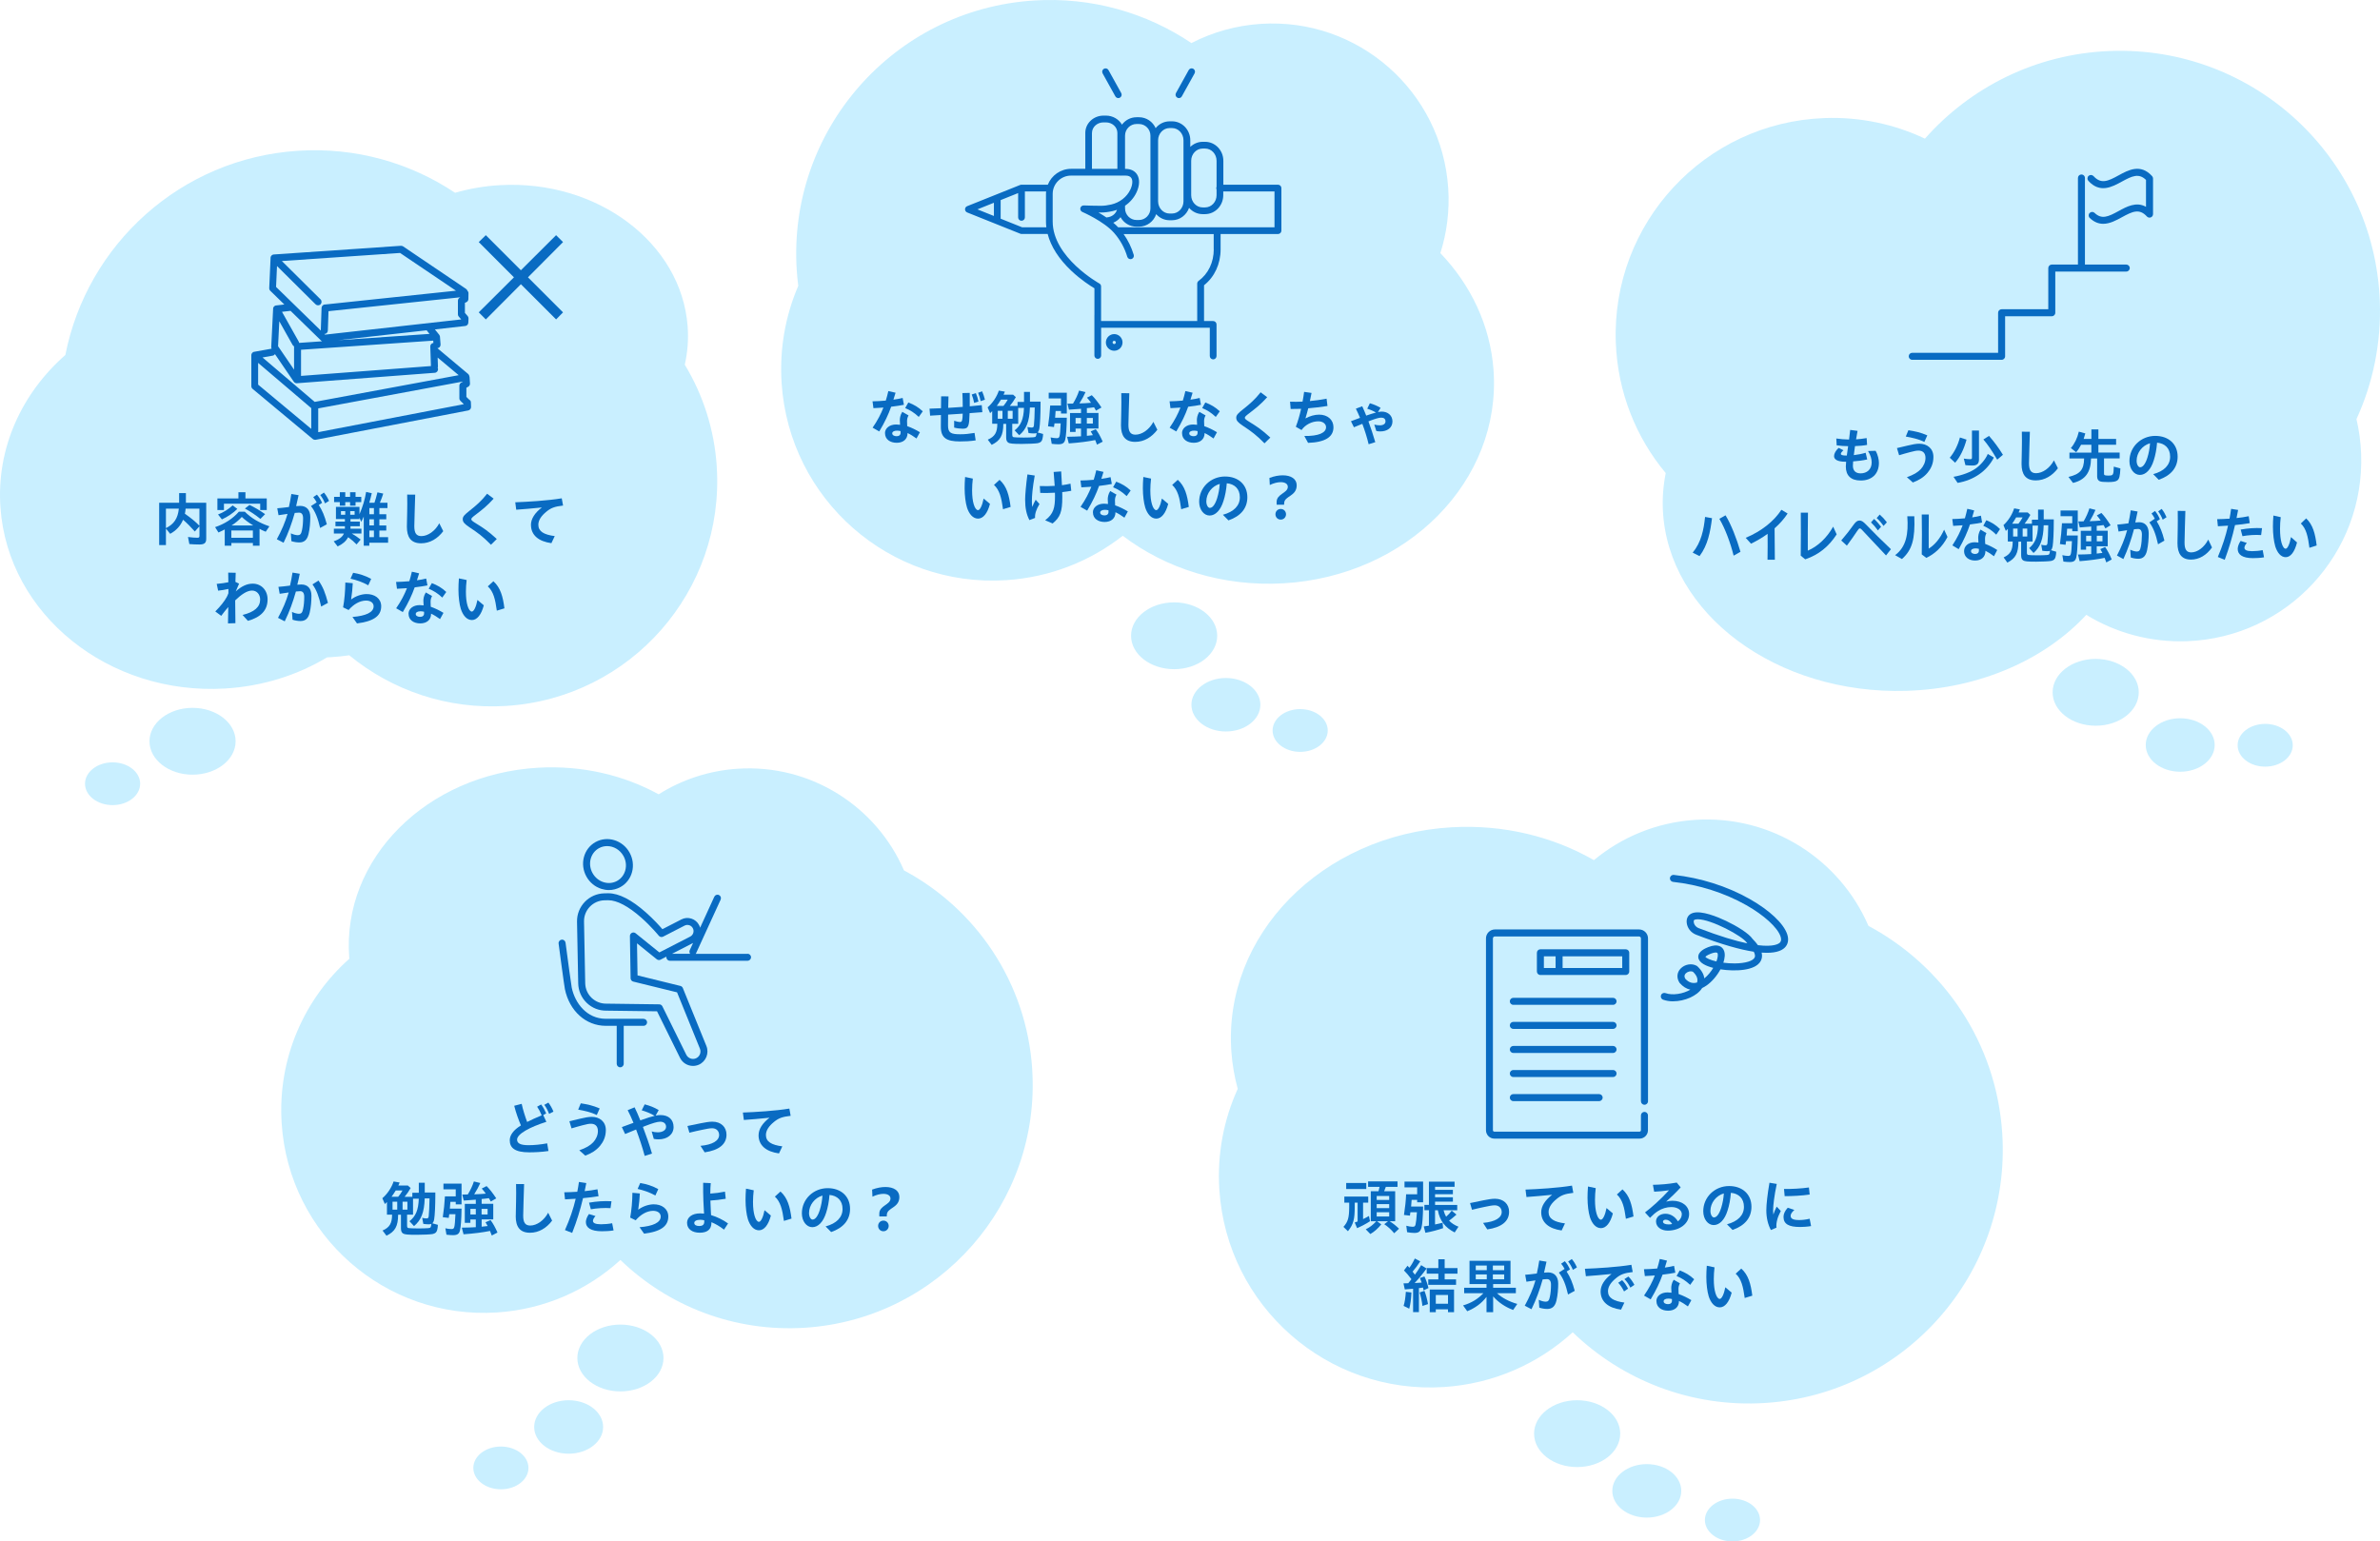 <?xml version="1.0" encoding="UTF-8"?>
<svg id="_レイヤー_2" data-name="レイヤー 2" xmlns="http://www.w3.org/2000/svg" viewBox="0 0 720 466.41">
  <defs>
    <style>
      .cls-1 {
        fill: #096bc2;
      }

      .cls-2 {
        fill: #c9efff;
      }

      .cls-3 {
        fill: #096bc2;
      }
    </style>
  </defs>
  <g id="_レイヤー_1-2" data-name="レイヤー 1">
    <g>
      <g>
        <g>
          <path class="cls-2" d="M216.84,141.21c-.73-11.31-4.19-21.79-9.68-30.86.85-3.76,1.16-7.67.86-11.67-1.91-25.19-27.28-44.29-56.68-42.66-4.77.26-9.35,1.06-13.67,2.31-13.53-9.03-30.03-13.84-47.52-12.71-35.53,2.3-63.84,28.42-70.38,61.79C6.59,118.98-1.14,135.61.14,153.6c2.28,32.32,32.71,56.83,67.95,54.73,11.4-.68,21.92-4.06,30.84-9.42.38-.02.76-.03,1.14-.06,1.89-.12,3.75-.31,5.59-.57,12.89,10.57,29.65,16.47,47.6,15.31,37.54-2.43,66-34.84,63.57-72.38Z"/>
          <g>
            <ellipse class="cls-2" cx="58.25" cy="224.29" rx="13.03" ry="10.11"/>
            <ellipse class="cls-2" cx="34.06" cy="237.14" rx="8.34" ry="6.47"/>
          </g>
          <g>
            <path class="cls-1" d="M142.07,121.05l-.98-.96v-2.76l.55-.31c.36-.2.57-.58.54-.99l-.12-1.91c0-.11-.04-.22-.08-.33-.04-.24-.16-.47-.36-.64l-9.29-7.79c.57-.06.99-.56.95-1.13l-.18-2.37s0,0,0,0c0-.07-.02-.14-.04-.2-.04-.14-.11-.26-.19-.37,0,0,0,0,0,0l-1.3-1.62,9.17-1.03c.52-.06.92-.48.94-1.01l.06-1.25c.01-.27-.08-.54-.26-.75l-.83-.95v-3.05s.43-.19.43-.19c.37-.17.61-.54.62-.95l.03-1.75c0-.3-.12-.58-.33-.79-.07-.21-.21-.39-.4-.53l-19.05-12.87c-.2-.13-.43-.19-.67-.18l-38.46,2.63s0,0,0,0c-.06,0-.13.02-.19.03-.02,0-.03.01-.05.02-.02,0-.05.01-.07.02-.02,0-.04.02-.06.03-.02,0-.04.02-.05.03-.05.03-.1.06-.15.09,0,0,0,0,0,0-.05.04-.09.08-.13.13-.01.01-.02.03-.03.04-.03.04-.06.07-.08.11,0,.02-.02.03-.03.05-.03.05-.06.11-.08.16,0,0,0,.01,0,.02-.02.05-.03.1-.04.16,0,.02,0,.04,0,.06,0,.02,0,.04,0,.06l-.41,9.16c-.01.3.1.59.32.81l4.25,4.15-2.47.29s-.03,0-.04,0c-.03,0-.05,0-.08.01-.02,0-.03.01-.05.02-.02,0-.05.01-.07.02-.04.01-.08.03-.11.05-.02.01-.04.02-.06.03-.04.03-.09.06-.13.09,0,0-.02.01-.03.02-.05.04-.09.09-.13.14-.01.01-.02.03-.03.04-.03.04-.05.07-.07.11-.01.02-.02.04-.03.06-.02.04-.03.07-.05.11,0,.02-.01.05-.02.07-.01.04-.02.08-.02.12,0,.02,0,.04,0,.07,0,0,0,.01,0,.02l-.57,11.58c0,.18.03.36.11.52l-5.25.94s-.02,0-.03,0c-.05.01-.1.02-.15.04-.02,0-.04.01-.05.02,0,0-.02,0-.03.01-.04.02-.08.04-.12.07,0,0-.01,0-.02.01-.05.03-.09.07-.14.11-.01.01-.03.03-.04.04-.03.03-.06.07-.09.11,0,.01-.02.03-.03.04-.03.05-.06.1-.09.16,0,0,0,.02-.01.03-.02.05-.04.09-.05.14,0,.02,0,.04-.01.06,0,.05-.01.09-.02.14,0,.02,0,.03,0,.05,0,0,0,0,0,.01v9.37c0,.31.14.61.38.81l18.19,15.16c.2.17.44.25.68.25.01,0,.03,0,.04,0,.02,0,.03,0,.05,0,.07,0,.13,0,.2-.02l46.07-8.86c.51-.1.88-.55.86-1.08l-.05-1.37c0-.27-.12-.53-.32-.72ZM95.21,121.61l-15.79-13.45,3.08-.55c.29-.05.53-.22.69-.45l5.69,8.34c.2.29.53.46.87.46.03,0,.05,0,.08,0l41.7-3.16c.58-.04,1.02-.55.98-1.14,0-.12-.04-.23-.09-.33.05-.13.07-.27.07-.42l-.09-2.72,6.36,5.33-43.55,8.08ZM131.06,103.07l.05.7c-.55.06-.96.53-.94,1.09l.2,5.9-39.3,2.98v-7.91s39.98-2.76,39.98-2.76ZM88.96,111.85l-4.84-7.09.37-7.55,4.02,7.15c.11.19.27.34.45.43,0,.01,0,.02,0,.03v7.02ZM129.13,100.02l.81,1.01-27.66,1.91,26.8-3s.03.05.05.08ZM98.33,101.25l-.2-.19c.56,0,1.03-.45,1.05-1.02l.2-5.88,39.89-4.21-.12.06c-.37.17-.61.55-.62.96v4.12c-.02.26.08.51.25.7l.75.86-41.2,4.61ZM83.81,80.51l11.66,11.57c.42.41,1.09.41,1.5,0,.41-.42.41-1.09,0-1.5l-11.7-11.6,35.76-2.44,16.91,11.42-39.55,4.17s-.01,0-.02,0c-.58-.03-1.07.44-1.09,1.02l-.23,6.82s0,.03,0,.05l-13.53-13.2.28-6.3ZM97.19,103.1c.07.07.16.13.24.17l-6.95.48c-.01-.15-.05-.29-.13-.43l-5.04-8.97,2.54-.29s.04,0,.05-.01l9.28,9.05ZM78.09,109.8l16.07,13.69v6.28l-16.07-13.39v-6.58ZM96.27,130.77v-7.2l43.74-8.12v.05s-.5.28-.5.28c-.33.19-.54.54-.54.92v3.83c0,.29.12.56.32.76l1,.97v.04s-44.01,8.46-44.01,8.46Z"/>
            <polygon class="cls-1" points="170.33 73.25 168.23 71.16 157.58 81.77 146.97 71.16 144.83 73.25 155.48 83.91 144.83 94.51 146.97 96.65 157.58 86 168.23 96.65 170.33 94.51 159.72 83.91 170.33 73.25"/>
          </g>
        </g>
        <g>
          <path class="cls-3" d="M48.15,152.12h6.04v-2.91h2.05v2.91h6.15v10.89c0,1.28-.56,1.74-2.07,1.74-.9,0-2.12-.05-3.04-.13l-.41-2.14c1.01.14,2.18.23,2.84.23.49,0,.63-.14.63-.58v-2.89l-1.4,1.58c-1.26-1.42-2.39-2.55-3.56-3.56-.77,1.85-2.07,3.27-3.9,4.26l-1.28-1.58v4.98h-2.05v-12.82ZM54.1,153.91h-3.9v5.88c2.44-1.19,3.61-2.95,3.9-5.88ZM60.34,153.91h-4.19c-.02.49-.09.92-.22,1.53,1.85,1.29,3.38,2.55,4.4,3.65v-5.18Z"/>
          <path class="cls-3" d="M67.98,160.2c-.43.23-.9.47-1.89.92l-1.02-1.62c2.91-.97,5.39-2.59,7.19-4.67h1.8c1.96,1.96,4.33,3.36,7.44,4.42l-1.11,1.64c-1.01-.41-1.46-.63-1.87-.88v5.1h-2.01v-.81h-6.51v.81h-2.01v-4.91ZM65.78,150.82h6.35v-1.89h2.12v1.89h6.45v3.51h-1.98v-1.92h-10.97v1.92h-1.98v-3.51ZM65.96,155.67c1.56-.58,3.13-1.55,4.42-2.75l1.42,1.06c-1.13,1.17-2.95,2.41-4.67,3.18l-1.17-1.49ZM76.5,162.72v-2.21h-6.51v2.21h6.51ZM76.62,159c-1.33-.81-2.61-1.74-3.47-2.59-.9.99-1.98,1.89-3.11,2.59h6.58ZM74.09,153.88l1.38-1.1c1.44.66,3.16,1.67,4.73,2.79l-1.42,1.44c-1.53-1.24-3.13-2.3-4.69-3.13Z"/>
          <path class="cls-3" d="M83.75,163.15c1.44-2.64,2.5-5.09,3.24-7.66l-2.73.4-.38-2.1c.84-.05,2.25-.22,3.52-.38.29-1.26.52-2.55.74-3.94l2.19.36c-.22,1.06-.47,2.16-.74,3.31.47-.05.88-.07,1.22-.07,1.89,0,3.06,1.19,3.06,3.4,0,1.55-.14,3.51-.54,5.16-.43,1.8-1.37,2.5-2.77,2.5-.75,0-1.62-.13-2.41-.39l-.16-2.36c.83.4,1.64.56,2.12.56.65,0,1.01-.32,1.24-1.47.22-1.02.34-2.34.34-3.63,0-1.21-.43-1.73-1.24-1.73-.29,0-.68.04-1.28.09-.9,3.16-1.92,6.02-3.38,9.02l-2.05-1.06ZM94.07,153.12l1.73-1.12c-.31-.59-.61-1.04-1.04-1.58l1.12-.75c.72.83,1.08,1.46,1.56,2.48l-1.01.65c1.06,1.62,1.78,3.33,2.44,5.84l-2.03,1.11c-.68-2.95-1.47-5-2.77-6.63ZM96.88,149.8l1.11-.76c.72.85,1.1,1.55,1.55,2.52l-1.22.75c-.41-1.02-.81-1.71-1.44-2.52Z"/>
          <path class="cls-3" d="M100.95,163.78c1.55-.49,2.64-1.29,3.09-2.34h-3.04v-1.47h3.34v-.75h-2.86v-1.4h2.86v-.76h-2.71v-3.68h7.12v2.21c.93-2.1,1.67-4.55,2.01-6.74l1.71.38c-.22.99-.4,1.65-.75,2.89h1.56c.34-.99.58-1.83.9-3.15l1.76.38c-.25.83-.54,1.62-1.02,2.77h2.3v1.62h-2.45v1.85h2.09v1.55h-2.09v1.85h2.09v1.55h-2.09v1.99h2.64v1.69h-5.68v.9h-1.69v-8.81c-.31.7-.45,1.01-.76,1.58l-.54-1.26v.43h-2.71v.76h2.82v1.4h-2.82v.75h3.31v1.47h-2.91c1.08.65,1.85,1.15,2.68,1.82l-1.24,1.47c-.75-.77-1.49-1.42-2.52-2.18-.74,1.26-1.64,2.05-3.2,2.79l-1.2-1.56ZM102.8,151.92h-1.73v-1.58h1.73v-1.4h1.65v1.4h1.46v-1.4h1.65v1.4h1.73v1.58h-1.73v1.08h-1.65v-1.08h-1.46v1.08h-1.65v-1.08ZM104.44,155.76v-1.1h-1.29v1.1h1.29ZM107.28,155.76v-1.1h-1.33v1.1h1.33ZM113.12,155.59v-1.85h-1.38v1.85h1.38ZM113.12,158.98v-1.85h-1.38v1.85h1.38ZM113.12,162.52v-1.99h-1.38v1.99h1.38Z"/>
          <path class="cls-3" d="M123.09,159.4c0-1.01.05-3.09.09-4.46.04-1.21.04-3.76,0-5.29l2.43.02c-.04,1.55-.11,3.97-.16,5.14-.05,1.2-.11,3.29-.11,4.4,0,2.09.61,3,2.14,3,1.96,0,4.17-1.53,5.41-3.88l1.2,2.39c-1.71,2.28-4.05,3.67-6.69,3.67-3.07,0-4.31-1.83-4.31-5Z"/>
          <path class="cls-3" d="M142,159.52c-1.51-1.02-2.01-1.55-2.01-2.46,0-.79.58-1.35,2.09-2.55,2.01-1.58,3.61-2.98,5.28-5.12l1.98,1.49c-1.94,2.14-3.32,3.24-5.39,4.82-1.08.81-1.37,1.11-1.37,1.4,0,.34.27.56,1.58,1.37,2.01,1.24,3.52,2.21,6.13,4.62l-1.76,1.74c-2.52-2.55-3.92-3.58-6.53-5.3Z"/>
          <path class="cls-3" d="M160.62,158.82c0-1.83,1.2-3.68,3.31-5.27-3.13.32-5.34.5-7.76.68l-.29-2.25c3.76-.14,9.76-.49,14.06-1.2l.4,2.19c-2.59.29-3.7.75-5.02,1.83-1.53,1.24-2.46,2.55-2.46,3.99,0,1.99,1.67,3,4.96,3.42l-1.01,2.14c-3.83-.52-6.18-2.39-6.18-5.54Z"/>
          <path class="cls-3" d="M69.09,183.64c-.74.81-1.42,1.71-2.16,2.7l-1.8-1.33c1.62-1.62,2.77-3.09,3.47-4.37.18-.31.34-.72.5-1.15v-1.29c-.99.23-2.19.43-3.11.52l-.43-2.05c1.31-.11,2.53-.29,3.52-.5,0-1.13-.02-2.01-.04-2.91l2.27.05c-.04.93-.07,1.8-.09,2.75l1.11.54c-.25.61-.59,1.42-1.01,2.35,1.76-1.58,3.38-2.35,5.14-2.35,2.55,0,4.49,1.94,4.49,4.76,0,3.33-2.07,5.41-5.95,6.49l-1.62-1.78c3.65-.9,5.32-2.44,5.32-4.67,0-1.55-1.01-2.71-2.45-2.71-1.55,0-3.31,1.24-5.1,2.97,0,2.35.02,4.12.07,6.9l-2.25.07c.04-1.92.07-3.49.09-4.98Z"/>
          <path class="cls-3" d="M84.11,186.93c1.46-2.68,2.48-5.07,3.23-7.66l-2.73.4-.38-2.1c.85-.05,2.25-.22,3.51-.38.29-1.24.54-2.55.75-3.94l2.19.36c-.2,1.06-.45,2.16-.74,3.31.47-.05.88-.07,1.22-.07,1.89,0,3.06,1.19,3.06,3.4,0,1.55-.14,3.51-.54,5.16-.43,1.8-1.36,2.5-2.77,2.5-.76,0-1.62-.14-2.41-.4l-.16-2.35c.83.4,1.64.56,2.12.56.65,0,1.01-.32,1.24-1.47.22-1.02.34-2.34.34-3.63,0-1.2-.43-1.73-1.24-1.73-.29,0-.7.04-1.28.09-.9,3.16-1.91,5.99-3.38,9.02l-2.05-1.06ZM94.52,176.83l1.83-1.17c1.36,1.89,2.08,3.79,2.86,6.76l-2.05,1.11c-.66-2.97-1.38-5.03-2.64-6.71Z"/>
          <path class="cls-3" d="M106.63,186.68c4.01-.32,6.42-1.38,6.4-3.25-.02-1.04-.94-1.74-2.39-1.71-1.82.05-3.67,1.1-5.18,2.86l-1.67-.81c.41-2.16.65-4.93.68-7.51l2.25.2c-.05,1.44-.25,3.24-.5,4.93,1.33-1.02,3.11-1.6,4.57-1.64,2.57-.04,4.48,1.33,4.53,3.61v.09c0,3.06-2.52,4.58-7.32,5.18l-1.37-1.94ZM106.04,175.11l.79-1.8c1.85.31,3.63.84,5.46,1.85l-.88,1.94c-1.85-1.02-3.47-1.56-5.37-2Z"/>
          <path class="cls-3" d="M119.84,184.06c1.55-2.26,2.53-4.19,3.27-6.09-1.13.09-2.21.16-3.02.18l-.27-2.07c1.2-.02,2.61-.09,4.01-.22.29-.94.54-1.87.77-2.88l2.19.5c-.22.74-.43,1.44-.65,2.1,1.04-.14,1.99-.32,2.79-.52l.38,2.07c-.95.2-2.37.41-3.86.59-.86,2.41-1.89,4.62-3.59,7.48l-2.01-1.15ZM123.58,185.73c0-1.51,1.4-2.64,3.38-2.64.38,0,.77.04,1.19.09-.04-.52-.07-1.08-.07-1.42,0-.5.09-1.49.74-2.5l1.89,1.08c-.36.7-.45,1.17-.45,1.76,0,.45.02.99.05,1.49,1.28.45,2.64,1.1,3.85,1.85l-1.04,1.89c-.92-.68-1.83-1.24-2.71-1.65v.07c0,1.76-1.28,2.88-3.27,2.88s-3.54-1.04-3.54-2.89ZM127.1,186.65c.74,0,1.19-.38,1.19-1.01v-.54c-.38-.09-.74-.14-1.1-.14-.86,0-1.42.34-1.42.83,0,.52.56.86,1.33.86ZM129.69,178.13l.95-1.69c1.71.65,3.04,1.42,4.37,2.68l-1.21,1.69c-1.44-1.33-2.52-1.99-4.12-2.68Z"/>
          <path class="cls-3" d="M139.39,184.18c-.41-1.31-.7-3.56-.7-5.77,0-.95.04-2.21.14-3.4l2.34.49c-.14,1.24-.22,2.3-.22,3.51,0,1.85.18,3.22.49,4.26.32,1.11.81,1.78,1.31,1.78.56,0,1.26-1.31,1.69-3.52l1.92,1.62c-.75,2.89-2.07,4.46-3.59,4.46s-2.71-1.33-3.38-3.42ZM147.57,177.42l1.69-1.55c2.14,1.91,2.89,4.62,3.34,8.2l-2.3.7c-.47-3.45-1.02-5.79-2.73-7.35Z"/>
        </g>
      </g>
      <g>
        <g>
          <path class="cls-2" d="M312.27,323.54c-1.71-26.36-17.1-48.58-38.8-60.18-8.33-19.28-28.1-32.19-50.27-30.76-8.81.57-16.96,3.34-23.94,7.74-10.51-5.77-23.1-8.81-36.4-8.05-33.79,1.93-59.41,27.58-57.22,57.29.01.17.03.34.05.51-13.64,12.13-21.75,30.19-20.48,49.81,2.19,33.79,31.36,59.41,65.14,57.22,14.46-.94,27.42-6.82,37.34-15.88,14.39,13.88,34.35,21.89,55.88,20.5,40.56-2.63,71.32-37.64,68.69-78.21Z"/>
          <g>
            <ellipse class="cls-2" cx="187.69" cy="410.9" rx="13.03" ry="10.11"/>
            <ellipse class="cls-2" cx="172.03" cy="431.77" rx="10.43" ry="8.09"/>
            <ellipse class="cls-2" cx="151.53" cy="444.16" rx="8.34" ry="6.47"/>
          </g>
          <g>
            <path class="cls-3" d="M181.96,268.96c.74.23,1.5.35,2.24.35,1.22,0,2.42-.31,3.5-.91,1.75-.97,3-2.6,3.52-4.58.51-1.96.24-4.04-.76-5.85-2.08-3.75-6.7-5.18-10.3-3.18-1.75.97-3,2.6-3.52,4.58-.51,1.96-.24,4.04.76,5.85,1,1.81,2.62,3.14,4.56,3.74ZM178.69,259.91c.37-1.41,1.25-2.57,2.49-3.26.78-.43,1.63-.64,2.48-.64,1.95,0,3.89,1.09,4.95,2.99.74,1.33.94,2.85.57,4.28-.37,1.41-1.25,2.57-2.49,3.26-1.24.69-2.69.83-4.09.39-1.41-.44-2.6-1.42-3.34-2.75-.74-1.33-.94-2.85-.57-4.28Z"/>
            <path class="cls-3" d="M194.69,308.26h-11.43c-5.76,0-9.32-4.74-10.3-9.43-.15-.71-1.2-8.52-1.87-13.6-.08-.58-.61-.99-1.19-.91-.58.08-.99.61-.91,1.19.17,1.3,1.69,12.75,1.9,13.76,1.38,6.65,6.35,11.12,12.37,11.12h3.31v11.49c0,.59.47,1.06,1.06,1.06s1.06-.47,1.06-1.06v-11.49h6c.59,0,1.06-.47,1.06-1.06s-.47-1.06-1.06-1.06Z"/>
            <path class="cls-3" d="M226.15,288.61h-15.69c.05-.06.09-.13.13-.21l7.42-16.19c.24-.53.01-1.16-.52-1.4-.53-.24-1.16-.01-1.4.52l-4.29,9.37c-.07-.26-.17-.52-.3-.77-.49-.95-1.31-1.65-2.33-1.98-1.01-.33-2.1-.24-3.04.25l-5.74,2.95c-.87-1.01-2.67-3.01-4.95-5.03-4.36-3.87-8.2-5.84-11.43-5.84l-1.18.02c-4.65.09-8.36,3.94-8.27,8.59l.36,18.65c.04,2.25.96,4.35,2.58,5.91,1.62,1.56,3.74,2.39,5.99,2.35l15.28.2,6.95,14.08c.76,1.54,2.31,2.44,3.93,2.44.58,0,1.18-.12,1.74-.36,2.16-.94,3.2-3.48,2.31-5.67l-7.13-17.54c-.13-.31-.4-.55-.73-.63l-12.97-3.19-.16-9.7,5.97,4.82c.33.26.78.31,1.15.12l1.78-.92c-.01.06-.02.12-.02.19,0,.58.47,1.06,1.06,1.06h23.49c.59,0,1.06-.47,1.06-1.06s-.47-1.06-1.06-1.06ZM199.48,288.19l-7.19-5.81c-.32-.26-.76-.31-1.13-.13-.37.18-.6.56-.6.97l.21,12.78c0,.48.34.9.81,1.01l13.24,3.25,6.92,17.04c.46,1.13-.08,2.44-1.19,2.92-1.11.48-2.39,0-2.93-1.07l-7.24-14.67c-.18-.36-.54-.59-.94-.59l-15.94-.21h-.01s-.01,0-.02,0c-1.68.03-3.28-.59-4.5-1.76-1.21-1.17-1.9-2.74-1.93-4.43l-.36-18.65c-.07-3.48,2.71-6.36,6.19-6.43l1.16-.02c2.63,0,6.08,1.83,9.98,5.28,3.04,2.69,5.27,5.43,5.29,5.46.32.39.86.51,1.31.28l6.49-3.34c.44-.23.95-.27,1.42-.12.48.15.86.48,1.09.93.47.91.11,2.04-.81,2.51l-9.32,4.79ZM209.66,285.34l-1,2.17c-.17.37-.1.79.13,1.09h-5.49l6.35-3.27Z"/>
          </g>
        </g>
        <g>
          <path class="cls-3" d="M154.21,345.01c0-1.51,1.08-3.07,3.38-4.48-.72-1.71-1.51-3.85-2.03-5.95l2.26-.58c.36,1.71,1.04,3.85,1.65,5.48,1.24-.65,2.71-1.29,4.4-2-.45-1.11-.81-1.76-1.38-2.62l1.22-.67c.63.85,1.04,1.6,1.53,2.71l-.9.49.95,2.05c-4.93,1.56-8.86,3.65-8.86,5.38,0,1.13,1.01,1.69,3.47,1.69,1.69,0,3.59-.18,5.63-.56l.4,2.32c-2.09.32-4.3.4-5.82.4-4.37,0-5.9-1.35-5.9-3.67ZM164.66,334.3l1.24-.68c.66.9,1.1,1.67,1.53,2.73l-1.31.68c-.45-1.13-.84-1.91-1.46-2.73Z"/>
          <path class="cls-3" d="M175.26,348.05c2.03-.7,3.33-1.49,4.22-2.44.79-.86,1.4-2.08,1.4-3.38,0-1.58-.92-2.21-2.1-2.21-.59,0-1.19.09-2.59.47-1.01.25-2.41.68-3.29.93l-.65-2.16c.9-.2,2.25-.52,3.25-.77,1.38-.34,2.57-.56,3.52-.56,2.37,0,4.26,1.44,4.26,4.01,0,2.08-.81,3.61-1.73,4.73-1.2,1.47-2.77,2.35-4.49,3l-1.82-1.62ZM174.91,335.75l.79-1.91c1.91.29,3.67.65,5.72,1.55l-.88,1.98c-1.85-.88-3.72-1.28-5.63-1.62Z"/>
          <path class="cls-3" d="M192.44,341.76c-1.29.52-2.46,1.01-3.33,1.37l-.99-2.1c1.08-.4,2.28-.84,3.52-1.29-.58-1.42-1.13-2.62-1.76-3.83l2.1-.86c.58,1.15,1.15,2.5,1.73,3.95.22-.09.43-.16.65-.23,1.37-.49,2.61-.9,3.69-1.15-1.33-.79-2.46-1.22-3.92-1.67l.9-1.8c1.6.43,2.81.88,4.24,1.73l-.92,1.67c.52-.11,1.01-.16,1.46-.16,2.44,0,3.96,1.37,3.96,3.63s-1.94,3.72-4.53,3.72c-.54,0-1.01-.05-1.46-.14l-.63-2.26c.5.16,1.21.27,1.82.27,1.53,0,2.53-.7,2.53-1.65,0-1.02-.74-1.56-1.78-1.56-.92,0-2.39.47-4.57,1.31l-.66.27c1.06,2.79,1.91,5.16,2.75,8.07l-2.21.7c-.74-2.77-1.64-5.41-2.59-7.96Z"/>
          <path class="cls-3" d="M211.92,346.7c3.63-.32,5.63-1.55,5.63-3.29,0-1.11-.77-2.03-2.12-2.03-.79,0-1.76.22-2.91.45-1.19.23-2.79.61-3.96.9l-.59-2.03c1.19-.27,2.57-.54,4.08-.84,1.26-.25,2.48-.47,3.45-.47,2.64,0,4.28,1.64,4.28,3.94,0,2.89-2.27,4.71-6.6,5.34l-1.26-1.96Z"/>
          <path class="cls-3" d="M229.49,343.47c0-1.83,1.2-3.68,3.31-5.27-3.13.32-5.34.5-7.77.68l-.29-2.25c3.76-.14,9.76-.49,14.06-1.2l.39,2.19c-2.59.29-3.7.75-5.02,1.83-1.53,1.24-2.46,2.55-2.46,3.99,0,2,1.67,3,4.96,3.42l-1.01,2.14c-3.83-.52-6.18-2.39-6.18-5.54Z"/>
          <path class="cls-3" d="M115.75,372.32c2.12-.93,2.86-2.18,2.86-4.8h-1.55v-3.81c-.31.31-.49.49-.63.61l-.76-1.76c1.51-1.29,2.79-3.2,3.4-5.07l1.83.31c-.18.41-.23.56-.39.92h2.89l.83.75c-.56.99-1.17,1.89-1.83,2.66h2.34v-1.22h1.96v-3.04h1.8v2.95h3.2v.74c0,3.11-.14,6.15-.36,7.41-.11.56-.27.92-.54,1.17l1.67.47c0,.41-.09,1.15-.2,1.51-.18.76-.59,1.11-1.44,1.28-.65.11-2.95.22-4.75.22-2.75,0-3.68-.09-4.17-.41-.43-.29-.61-.76-.61-1.58v-4.08h-.86c-.02,3.49-.9,5.07-3.52,6.35l-1.17-1.55ZM120.46,362.12c.52-.63.97-1.28,1.31-1.91h-2.05c-.54.88-.9,1.4-1.28,1.91h2.01ZM120.17,366.01v-2.41h-1.42v2.41h1.42ZM123.25,366.01v-2.41h-1.46v2.41h1.46ZM129.56,371.6c.7-.04.83-.2.94-1.29-.2.11-.45.14-.86.14-.45,0-1.11-.05-1.58-.13l-.34-1.83c.43.11.9.18,1.29.18.47,0,.61-.14.68-.65.11-.9.22-3.18.25-5.41h-1.46c-.12,4.19-1.06,6.6-3.23,8.38l-1.38-1.47c1.91-1.51,2.7-3.4,2.82-6.81h-1.74v4.82h-1.8v3.34c0,.47.11.63.43.72.25.05,1.6.11,3.04.11,1.1,0,2.21-.04,2.95-.09Z"/>
          <path class="cls-3" d="M135.07,373.61l-.34-1.96c.7.16,1.31.23,1.83.23.94,0,.99-.22,1.22-4.48h-1.87c-.04.32-.09.7-.16,1.11l-1.8-.22c.34-2.32.52-3.99.65-6.29h3.27v-2.14h-3.72v-1.73h5.48v6.29h-1.76v-.77h-1.62c-.04.68-.07,1.17-.16,2.05h3.54c-.05,3.25-.22,5.57-.49,6.65-.25,1.01-.81,1.38-2.09,1.38-.49,0-1.28-.05-1.99-.14ZM148.21,372.46c-2.12.43-4.73.77-7.98,1.01l-.52-2.01c1.62-.02,3.16-.07,4.23-.14v-2.34h-1.64v1.02h-1.69v-5.73h3.33v-1.28c-1.15.11-2.41.2-3.65.27l-.45-1.82c.83,0,1.33,0,1.67-.02.75-1.19,1.47-2.71,1.85-3.94l1.94.47c-.43.99-1.06,2.18-1.85,3.42,1.1-.02,2.28-.09,3.51-.2-.36-.52-.67-.92-1.22-1.55l1.46-.74c.92.9,1.89,2.14,2.93,3.72l-1.65.95c-.2-.38-.4-.7-.59-1.01-.63.09-1.69.23-2.18.25v1.46h3.51v4.71h-3.51v2.21c.4-.02,1.01-.09,1.82-.2-.2-.4-.32-.61-.66-1.15l1.53-.65c.72.97,1.42,2.19,2.1,3.77l-1.73.9c-.18-.49-.34-.9-.54-1.4ZM143.94,367.46v-1.69h-1.64v1.69h1.64ZM147.51,367.46v-1.69h-1.82v1.69h1.82Z"/>
          <path class="cls-3" d="M156.03,368c0-1.01.05-3.09.09-4.46.04-1.2.04-3.76,0-5.28l2.43.02c-.04,1.55-.11,3.97-.16,5.14-.05,1.2-.11,3.29-.11,4.4,0,2.09.61,3,2.14,3,1.96,0,4.17-1.53,5.41-3.88l1.2,2.39c-1.71,2.28-4.04,3.67-6.69,3.67-3.08,0-4.32-1.83-4.32-5Z"/>
          <path class="cls-3" d="M170.91,372.19c1.47-3.29,2.52-6.35,3.25-9.47-1.22.09-2.34.14-3.23.18l-.23-2.14c1.22-.02,2.57-.07,3.94-.16.2-.97.36-1.96.5-2.97l2.23.34c-.16.83-.32,1.65-.5,2.44,1.33-.13,2.66-.31,3.88-.56l.32,2.1c-1.44.25-3.09.43-4.69.58-.84,3.56-1.87,6.92-3.29,10.52l-2.18-.86ZM177.23,369.8c0-.72.36-1.67.94-2.46l1.98.61c-.52.54-.77,1.1-.77,1.47,0,.63.72,1.02,2.43,1.02,1.04,0,2.36-.11,3.38-.32l.43,2.18c-1.17.2-2.7.25-3.56.25-3.32,0-4.82-1.1-4.82-2.75ZM178.19,363.9c2.23-.4,4.69-.56,6.8-.43l-.29,2.09c-1.78-.14-4.24.02-5.95.34l-.56-2Z"/>
          <path class="cls-3" d="M193.48,371.33c4.01-.32,6.42-1.38,6.4-3.25-.02-1.04-.94-1.74-2.39-1.71-1.82.05-3.67,1.1-5.18,2.86l-1.67-.81c.41-2.16.65-4.93.68-7.51l2.25.2c-.05,1.44-.25,3.24-.5,4.93,1.33-1.02,3.11-1.6,4.57-1.64,2.57-.04,4.48,1.33,4.53,3.61v.09c0,3.06-2.52,4.58-7.32,5.18l-1.37-1.94ZM192.89,359.75l.79-1.8c1.85.31,3.63.84,5.46,1.85l-.88,1.94c-1.85-1.02-3.47-1.56-5.38-2Z"/>
          <path class="cls-3" d="M207.84,370.03c0-1.69,1.51-2.89,3.96-2.89.38,0,.77.02,1.19.07l-.05-.88c-.11-1.64-.22-4.35-.22-5.63,0-.84-.02-1.71,0-2.82l2.3.11c-.09,1.06-.13,1.8-.14,3.16,1.47-.09,2.98-.29,4.44-.59l.23,2.16c-1.67.29-3.23.45-4.64.54.02,1.06.07,2.23.13,3.09.02.43.05.88.07,1.31,1.78.54,3.6,1.4,5.14,2.53l-1.22,1.87c-1.38-1.08-2.66-1.78-3.81-2.25v.16c0,2-1.22,3.02-3.54,3.02s-3.83-1.15-3.83-2.97ZM211.5,370.97c.99,0,1.55-.38,1.55-1.28v-.47c-.45-.09-.86-.14-1.22-.14-1.17,0-1.8.41-1.8.95,0,.61.59.93,1.47.93Z"/>
          <path class="cls-3" d="M226.24,368.83c-.41-1.31-.7-3.56-.7-5.77,0-.95.04-2.21.14-3.4l2.34.49c-.14,1.24-.22,2.3-.22,3.51,0,1.85.18,3.22.49,4.26.32,1.11.81,1.78,1.31,1.78.56,0,1.26-1.31,1.69-3.52l1.92,1.62c-.76,2.89-2.07,4.46-3.6,4.46s-2.71-1.33-3.38-3.42ZM234.42,362.07l1.69-1.55c2.14,1.91,2.89,4.62,3.34,8.2l-2.3.7c-.47-3.45-1.03-5.79-2.73-7.35Z"/>
          <path class="cls-3" d="M249.75,371.09c3.33-.9,5.14-2.75,5.14-5.29s-1.58-4.03-3.95-4.24c-.16,2-.49,3.79-1.01,5.37-.86,2.79-2.43,4.39-4.19,4.39s-3.16-1.82-3.16-4.19c0-4.26,3.47-7.62,7.82-7.62,4.03,0,6.76,2.48,6.76,6.27,0,3.33-1.99,5.72-5.72,7.01l-1.69-1.71ZM245.83,369.01c.81,0,1.58-1.01,2.19-2.93.43-1.42.68-2.73.79-4.33-2.34.67-4.06,2.86-4.06,5.29,0,1.1.5,1.98,1.08,1.98Z"/>
          <path class="cls-3" d="M266.01,367.25c-.04-2.5,3.38-2.68,3.38-4.6,0-.93-.88-1.42-2.16-1.42-.93,0-2.12.29-3.29.86l-.11-2.14c1.44-.54,2.82-.79,4.03-.79,2.52,0,4.22,1.1,4.22,3.02,0,3.34-3.68,3.2-3.79,5.36l-.02.52h-2.25l-.02-.81ZM265.65,370.93c0-.86.65-1.6,1.6-1.6s1.6.74,1.6,1.6-.65,1.62-1.6,1.62-1.6-.74-1.6-1.62Z"/>
        </g>
      </g>
      <g>
        <g>
          <path class="cls-2" d="M451.83,112c-.99-13.57-6.9-25.8-16.09-35.41,1.95-6.15,2.82-12.76,2.38-19.59-1.91-29.4-27.28-51.69-56.68-49.78-7.57.49-14.67,2.54-21.01,5.81-13.58-9.13-30.16-14.01-47.75-12.87-42.31,2.74-74.39,39.27-71.65,81.58.1,1.6.26,3.19.46,4.76-3.86,8.97-5.71,18.95-5.04,29.36,2.28,35.25,32.71,61.97,67.95,59.68,13.34-.86,25.46-5.77,35.25-13.43,13.01,9.89,30.19,15.45,48.6,14.39,37.54-2.17,66-31.05,63.57-64.5Z"/>
          <g>
            <ellipse class="cls-2" cx="355.2" cy="192.37" rx="13.03" ry="10.11"/>
            <ellipse class="cls-2" cx="370.86" cy="213.24" rx="10.43" ry="8.09"/>
            <ellipse class="cls-2" cx="393.33" cy="221.03" rx="8.34" ry="6.47"/>
          </g>
          <g>
            <path class="cls-1" d="M386.6,55.9h-16.51v-7.25c0-3.16-2.47-5.74-5.51-5.74h-.74c-1.45,0-2.77.59-3.75,1.54v-2c0-3.16-2.47-5.74-5.51-5.74h-.74c-1.7,0-3.22.8-4.23,2.06-.86-1.94-2.79-3.3-5.03-3.3h-.74c-1.81,0-3.41.88-4.42,2.24-.94-1.62-2.76-2.73-4.84-2.73h-.74c-3.04,0-5.51,2.34-5.51,5.22v10.88h-4.29c-3.2,0-5.95,2-7.05,4.81h-7.91s0,0,0,0h-.02s-.04,0-.07,0c-.04,0-.08,0-.13.01-.04,0-.08.02-.12.03-.02,0-.05.01-.07.02h-.02s0,0,0,0l-16.06,6.43c-.39.15-.64.53-.64.95s.25.79.64.95l16.06,6.43s0,0,0,0h.02s.06.02.09.03c.03,0,.06.02.09.03.07.01.13.02.2.02,0,0,0,0,0,0h7.89c.98,3.8,3.4,7.59,7.15,11.13,2.93,2.77,5.83,4.61,7,5.31v8.07s-.01.07-.01.11v12.15c0,.56.46,1.02,1.02,1.02s1.02-.46,1.02-1.02v-8.39h32.87v8.55c0,.56.46,1.02,1.02,1.02s1.02-.46,1.02-1.02v-9.56c0-.56-.46-1.02-1.02-1.02h-2.76v-10.83c3.19-2.53,5.01-6.46,5.01-10.88v-4.62h17.37c.56,0,1.02-.46,1.02-1.02v-12.88c0-.56-.46-1.02-1.02-1.02ZM360.36,48.65c0-2.04,1.56-3.7,3.47-3.7h.74c1.92,0,3.47,1.66,3.47,3.7v7.86c-.06.13-.09.26-.09.41s.03.29.09.41v1.73c0,2.04-1.56,3.7-3.47,3.7h-.74c-1.92,0-3.47-1.66-3.47-3.7v-10.41ZM350.35,42.45c0-2.04,1.56-3.7,3.47-3.7h.74c1.92,0,3.47,1.66,3.47,3.7v18.46c0,2.04-1.56,3.7-3.47,3.7h-.74c-1.91,0-3.47-1.66-3.47-3.7v-18.46ZM343.82,37.52h.74c1.92,0,3.47,1.58,3.47,3.52v22.01c0,1.94-1.56,3.52-3.47,3.52h-.74c-1.91,0-3.47-1.58-3.47-3.52v-.8c1.51-1.03,2.72-2.43,3.48-4.06.96-2.07,1.02-4.04.15-5.41-.69-1.08-1.91-1.68-3.44-1.68h-.19v-10.06c0-1.94,1.56-3.52,3.47-3.52ZM334.72,65.81c-.82-.56-1.64-1.07-2.41-1.51.27,0,.53,0,.79,0,1.05,0,2.23-.14,3.49-.43.45-.1.89-.23,1.32-.39-.38,1.23-1.54,2.16-3,2.29-.06,0-.12.02-.18.04ZM330.35,40.21c0-1.75,1.56-3.18,3.47-3.18h.74c1.92,0,3.47,1.43,3.47,3.18v10.88h-7.69v-10.88ZM300.68,61.36v3.99l-4.99-2,4.99-2ZM309.23,68.78l-6.51-2.61v-5.63l5.29-2.12v7.36c0,.56.46,1.02,1.02,1.02s1.02-.46,1.02-1.02v-7.85h6.42c-.02.24-.04.49-.04.74v8.35c0,.58.04,1.17.11,1.76h-7.32ZM367.19,75.43c0,3.95-1.67,7.43-4.59,9.56-.26.19-.42.5-.42.82v11.33h-29.08v-10.48c0-.37-.2-.71-.53-.89-.14-.08-14.11-7.87-14.11-18.75v-8.35c0-3.06,2.49-5.54,5.54-5.54h14.88c.05,0,.1.02.16.02s.1,0,.16-.02h1.33c.83,0,1.41.25,1.73.74.47.74.36,2.06-.28,3.45-1.06,2.27-3.24,3.98-5.85,4.57-1.12.25-2.14.38-3.05.38-1.7,0-3.78-.06-5.22-.11-.5-.01-.92.32-1.03.8-.11.48.14.97.59,1.16.06.03,6.47,2.8,9.58,6.31,1.85,2.1,3.21,4.54,4.03,7.27.16.54.73.84,1.27.68.54-.16.84-.73.68-1.27-.69-2.29-1.72-4.4-3.07-6.29h27.26v4.62ZM385.58,68.78h-47.31c-.45-.48-.95-.95-1.48-1.39.88-.37,1.64-.94,2.2-1.67.94,1.71,2.75,2.87,4.82,2.87h.74c2.43,0,4.49-1.59,5.22-3.79,1.01,1.13,2.44,1.84,4.04,1.84h.74c2.37,0,4.39-1.56,5.17-3.75,1.01,1.17,2.47,1.9,4.09,1.9h.74c3.04,0,5.51-2.57,5.51-5.74v-1.12h15.5v10.84Z"/>
            <path class="cls-1" d="M337.07,101.09c-1.39,0-2.52,1.13-2.52,2.52s1.13,2.52,2.52,2.52,2.52-1.13,2.52-2.52-1.13-2.52-2.52-2.52ZM337.07,104.1c-.27,0-.49-.22-.49-.49s.22-.49.49-.49.49.22.49.49-.22.49-.49.49Z"/>
            <path class="cls-1" d="M337.42,29.15c.19.34.53.53.89.53.17,0,.34-.04.49-.13.49-.27.67-.89.4-1.38l-3.86-6.96c-.27-.49-.89-.67-1.38-.4-.49.27-.67.89-.4,1.39l3.86,6.96Z"/>
            <path class="cls-1" d="M356.15,29.55c.16.09.33.13.49.13.36,0,.71-.19.89-.53l3.86-6.96c.27-.49.09-1.11-.4-1.39-.49-.27-1.11-.09-1.38.4l-3.86,6.96c-.27.49-.09,1.11.4,1.38Z"/>
          </g>
        </g>
        <g>
          <path class="cls-3" d="M263.98,129.41c1.55-2.26,2.53-4.19,3.27-6.09-1.13.09-2.21.16-3.02.18l-.27-2.07c1.2-.02,2.61-.09,4.01-.22.29-.93.54-1.87.77-2.88l2.19.5c-.22.74-.43,1.44-.65,2.1,1.04-.14,2-.32,2.79-.52l.38,2.07c-.95.2-2.37.41-3.86.59-.86,2.41-1.89,4.62-3.6,7.48l-2.01-1.15ZM267.72,131.08c0-1.51,1.4-2.64,3.38-2.64.38,0,.77.04,1.19.09-.04-.52-.07-1.08-.07-1.42,0-.5.09-1.49.74-2.5l1.89,1.08c-.36.7-.45,1.17-.45,1.76,0,.45.02.99.05,1.49,1.28.45,2.64,1.1,3.85,1.85l-1.04,1.89c-.92-.68-1.83-1.24-2.71-1.65v.07c0,1.76-1.28,2.88-3.27,2.88s-3.54-1.04-3.54-2.89ZM271.25,131.99c.74,0,1.19-.38,1.19-1.01v-.54c-.38-.09-.74-.14-1.1-.14-.86,0-1.42.34-1.42.83,0,.52.56.86,1.33.86ZM273.84,123.47l.95-1.69c1.71.65,3.04,1.42,4.37,2.68l-1.21,1.69c-1.44-1.33-2.52-2-4.12-2.68Z"/>
          <path class="cls-3" d="M281.18,123.65c1.1-.04,2.26-.07,3.49-.13.02-1.53.04-2.93.04-3.6l2.23.02c-.04,1.08-.07,2.26-.09,3.47,1.47-.07,2.95-.18,4.4-.29,0-1.51-.04-2.95-.11-4.19l2.23-.05c.02.92.02,2.59,0,4.06,1.28-.11,2.52-.23,3.63-.36l.18,2.14c-1.24.09-2.53.18-3.86.29-.11,3.81-.27,4.71-2.05,4.71-.77,0-1.76-.11-2.62-.34v-2.07c.7.23,1.35.38,1.82.38.61,0,.72-.61.77-2.53-1.49.09-2.97.2-4.42.29-.02,1.11-.02,2.23-.02,3.31,0,2.26.95,2.64,3.69,2.64,1.47,0,2.64-.13,4.33-.41l.34,2.26c-1.73.25-3.13.32-4.8.32-4.08,0-5.73-1.11-5.73-4.44,0-.68.02-2.05.02-3.56-1.13.07-2.25.14-3.27.2l-.18-2.12ZM293.96,119.36l1.26-.4c.4.99.54,1.46.79,2.53l-1.31.41c-.22-1.1-.38-1.6-.74-2.55ZM295.89,118.85l1.22-.45c.4.92.58,1.51.85,2.53l-1.29.45c-.23-1.1-.39-1.65-.77-2.53Z"/>
          <path class="cls-3" d="M298.85,133.02c2.12-.93,2.86-2.18,2.86-4.8h-1.55v-3.81c-.31.31-.49.49-.63.61l-.76-1.76c1.51-1.29,2.79-3.2,3.4-5.07l1.83.31c-.18.41-.23.56-.4.92h2.89l.83.75c-.56.99-1.17,1.89-1.83,2.66h2.34v-1.22h1.96v-3.04h1.8v2.95h3.2v.74c0,3.11-.14,6.15-.36,7.41-.11.56-.27.92-.54,1.17l1.67.47c0,.41-.09,1.15-.2,1.51-.18.76-.59,1.11-1.44,1.28-.65.11-2.95.22-4.75.22-2.75,0-3.69-.09-4.17-.41-.43-.29-.61-.76-.61-1.58v-4.08h-.86c-.02,3.49-.9,5.07-3.52,6.35l-1.17-1.55ZM303.56,122.83c.52-.63.97-1.28,1.31-1.91h-2.05c-.54.88-.9,1.4-1.28,1.91h2.01ZM303.27,126.71v-2.41h-1.42v2.41h1.42ZM306.34,126.71v-2.41h-1.46v2.41h1.46ZM312.65,132.3c.7-.04.83-.2.94-1.29-.2.11-.45.14-.86.14-.45,0-1.11-.05-1.58-.13l-.34-1.83c.43.11.9.18,1.29.18.47,0,.61-.14.68-.65.11-.9.22-3.18.25-5.41h-1.46c-.13,4.19-1.06,6.6-3.24,8.38l-1.38-1.47c1.91-1.51,2.7-3.4,2.82-6.81h-1.74v4.82h-1.8v3.34c0,.47.11.63.43.72.25.05,1.6.11,3.04.11,1.1,0,2.21-.04,2.95-.09Z"/>
          <path class="cls-3" d="M318.17,134.31l-.34-1.96c.7.16,1.31.23,1.83.23.94,0,.99-.22,1.22-4.48h-1.87c-.04.32-.09.7-.16,1.11l-1.8-.22c.34-2.32.52-3.99.65-6.29h3.27v-2.14h-3.72v-1.73h5.48v6.29h-1.76v-.77h-1.62c-.04.68-.07,1.17-.16,2.05h3.54c-.05,3.25-.22,5.57-.49,6.65-.25,1.01-.81,1.38-2.08,1.38-.49,0-1.28-.05-2-.14ZM331.31,133.16c-2.12.43-4.73.77-7.98,1.01l-.52-2.01c1.62-.02,3.16-.07,4.22-.14v-2.34h-1.64v1.02h-1.69v-5.73h3.33v-1.28c-1.15.11-2.41.2-3.65.27l-.45-1.82c.83,0,1.33,0,1.67-.02.75-1.19,1.47-2.71,1.85-3.94l1.94.47c-.43.99-1.06,2.18-1.85,3.42,1.1-.02,2.28-.09,3.51-.2-.36-.52-.66-.92-1.22-1.55l1.46-.74c.92.9,1.89,2.14,2.93,3.72l-1.65.95c-.2-.38-.4-.7-.59-1.01-.63.09-1.69.23-2.18.25v1.46h3.51v4.71h-3.51v2.21c.39-.02,1.01-.09,1.82-.2-.2-.4-.32-.61-.66-1.15l1.53-.65c.72.97,1.42,2.19,2.1,3.77l-1.73.9c-.18-.49-.34-.9-.54-1.4ZM327.03,128.16v-1.69h-1.64v1.69h1.64ZM330.61,128.16v-1.69h-1.82v1.69h1.82Z"/>
          <path class="cls-3" d="M339.12,128.7c0-1.01.05-3.09.09-4.46.04-1.2.04-3.76,0-5.28l2.43.02c-.04,1.55-.11,3.97-.16,5.14-.05,1.2-.11,3.29-.11,4.4,0,2.09.61,3,2.14,3,1.96,0,4.17-1.53,5.41-3.88l1.2,2.39c-1.71,2.28-4.04,3.67-6.69,3.67-3.07,0-4.31-1.83-4.31-5Z"/>
          <path class="cls-3" d="M353.84,129.41c1.55-2.26,2.53-4.19,3.27-6.09-1.13.09-2.21.16-3.02.18l-.27-2.07c1.2-.02,2.61-.09,4.01-.22.29-.93.54-1.87.77-2.88l2.19.5c-.22.74-.43,1.44-.65,2.1,1.04-.14,2-.32,2.79-.52l.38,2.07c-.95.2-2.37.41-3.86.59-.86,2.41-1.89,4.62-3.6,7.48l-2.01-1.15ZM357.58,131.08c0-1.51,1.4-2.64,3.38-2.64.38,0,.77.04,1.19.09-.04-.52-.07-1.08-.07-1.42,0-.5.09-1.49.74-2.5l1.89,1.08c-.36.7-.45,1.17-.45,1.76,0,.45.02.99.05,1.49,1.28.45,2.64,1.1,3.85,1.85l-1.04,1.89c-.92-.68-1.83-1.24-2.71-1.65v.07c0,1.76-1.28,2.88-3.27,2.88s-3.54-1.04-3.54-2.89ZM361.1,131.99c.74,0,1.19-.38,1.19-1.01v-.54c-.38-.09-.74-.14-1.1-.14-.86,0-1.42.34-1.42.83,0,.52.56.86,1.33.86ZM363.69,123.47l.95-1.69c1.71.65,3.04,1.42,4.37,2.68l-1.21,1.69c-1.44-1.33-2.52-2-4.12-2.68Z"/>
          <path class="cls-3" d="M376,128.83c-1.51-1.02-2.01-1.55-2.01-2.46,0-.79.58-1.35,2.09-2.55,2.01-1.58,3.61-2.98,5.29-5.12l1.98,1.49c-1.94,2.14-3.33,3.24-5.39,4.82-1.08.81-1.37,1.11-1.37,1.4,0,.34.27.56,1.58,1.37,2.01,1.24,3.52,2.21,6.13,4.62l-1.76,1.74c-2.52-2.55-3.92-3.58-6.53-5.3Z"/>
          <path class="cls-3" d="M394.56,131.92c4.4.07,6.6-.99,6.6-2.66,0-.97-.92-1.78-2.32-1.78-1.94,0-3.94.99-5.1,2.64l-1.73-.99c.65-1.67,1.19-3.58,1.6-5.43-1.13.04-2.18.05-3.16.05l-.18-2.21c1.22.05,2.48.05,3.78-.02.2-1.06.36-2.07.47-2.95l2.25.32c-.14.77-.31,1.62-.5,2.46,1.58-.14,3.25-.38,5.05-.72l.27,2.21c-2.19.34-4.1.56-5.82.7-.27,1.08-.56,2.14-.85,3.07,1.28-.72,2.8-1.15,4.15-1.15,2.55,0,4.33,1.55,4.33,3.81,0,2.93-2.46,4.55-7.68,4.73l-1.15-2.1Z"/>
          <path class="cls-3" d="M412.14,128.24c-1.02.41-1.96.79-2.55,1.04l-.9-1.83,2.75-1.02c-.36-.86-.74-1.73-1.26-2.77l1.92-.74c.43.92.81,1.82,1.21,2.84l.45-.16c.75-.25,1.65-.56,2.5-.77-.92-.54-1.62-.83-2.64-1.17l.79-1.64c1.13.32,2.14.74,3.25,1.38l-.79,1.28c.43-.09.83-.14,1.13-.14,1.83,0,3.25,1.15,3.25,2.98,0,1.96-1.65,3.02-3.65,3.02-.54,0-.92-.05-1.24-.13l-.61-1.94c.54.14,1.15.22,1.65.22,1.08,0,1.74-.43,1.74-1.19s-.49-1.13-1.28-1.13c-.72,0-1.74.31-3.47.97l-.41.16c.7,1.91,1.49,4.24,2.07,6.29l-2.01.63c-.5-2.14-1.22-4.33-1.91-6.18Z"/>
          <path class="cls-3" d="M292.52,153.49c-.41-1.31-.7-3.56-.7-5.77,0-.95.04-2.21.14-3.4l2.34.49c-.14,1.24-.22,2.3-.22,3.51,0,1.85.18,3.22.49,4.26.32,1.11.81,1.78,1.31,1.78.56,0,1.26-1.31,1.69-3.52l1.92,1.62c-.76,2.89-2.07,4.46-3.6,4.46s-2.71-1.33-3.38-3.42ZM300.7,146.73l1.69-1.55c2.14,1.91,2.89,4.62,3.34,8.2l-2.3.7c-.47-3.45-1.02-5.79-2.73-7.35Z"/>
          <path class="cls-3" d="M310.12,151.3c0-1.49.27-4.57.7-7.75l2.21.34c-.67,3.78-.86,6.09-.86,7.68,0,.65.02,1.28.11,1.82.27-.72.66-1.51,1.04-2.18l1.15,1.29c-.56.95-.81,1.51-1.02,2.12-.23.65-.38,1.35-.32,2.09l-1.71.66c-.93-1.78-1.29-3.76-1.29-6.08ZM314.56,147.06c1.53.07,3.07.04,4.51-.05-.07-1.26-.18-2.66-.32-4.21l2.28-.16c.09,1.46.18,2.86.23,4.17.97-.13,1.83-.29,2.59-.47l.23,2.16c-.79.16-1.73.29-2.73.4.02.54.02,1.04.02,1.51,0,4.44-.63,6.08-2.93,7.98l-2.26-.97c2.57-1.94,2.98-3.83,2.98-7.33,0-.32,0-.66-.02-1.01-1.53.09-3.09.11-4.44.07l-.14-2.09Z"/>
          <path class="cls-3" d="M326.88,153.37c1.55-2.26,2.53-4.19,3.27-6.09-1.13.09-2.21.16-3.02.18l-.27-2.07c1.2-.02,2.61-.09,4.01-.22.29-.93.54-1.87.77-2.88l2.19.5c-.22.74-.43,1.44-.65,2.1,1.04-.14,2-.32,2.79-.52l.38,2.07c-.95.2-2.37.41-3.86.59-.86,2.41-1.89,4.62-3.6,7.48l-2.01-1.15ZM330.62,155.04c0-1.51,1.4-2.64,3.38-2.64.38,0,.77.04,1.19.09-.04-.52-.07-1.08-.07-1.42,0-.5.09-1.49.74-2.5l1.89,1.08c-.36.7-.45,1.17-.45,1.76,0,.45.02.99.05,1.49,1.28.45,2.64,1.1,3.85,1.85l-1.04,1.89c-.92-.68-1.83-1.24-2.71-1.65v.07c0,1.76-1.28,2.88-3.27,2.88s-3.54-1.04-3.54-2.89ZM334.15,155.95c.74,0,1.19-.38,1.19-1.01v-.54c-.38-.09-.74-.14-1.1-.14-.86,0-1.42.34-1.42.83,0,.52.56.86,1.33.86ZM336.73,147.43l.95-1.69c1.71.65,3.04,1.42,4.37,2.68l-1.21,1.69c-1.44-1.33-2.52-2-4.12-2.68Z"/>
          <path class="cls-3" d="M346.44,153.49c-.41-1.31-.7-3.56-.7-5.77,0-.95.04-2.21.14-3.4l2.34.49c-.14,1.24-.22,2.3-.22,3.51,0,1.85.18,3.22.49,4.26.32,1.11.81,1.78,1.31,1.78.56,0,1.26-1.31,1.69-3.52l1.92,1.62c-.76,2.89-2.07,4.46-3.6,4.46s-2.71-1.33-3.38-3.42ZM354.61,146.73l1.69-1.55c2.14,1.91,2.89,4.62,3.34,8.2l-2.3.7c-.47-3.45-1.02-5.79-2.73-7.35Z"/>
          <path class="cls-3" d="M369.94,155.76c3.33-.9,5.14-2.75,5.14-5.29s-1.58-4.03-3.95-4.24c-.16,2-.49,3.79-1.01,5.37-.86,2.79-2.43,4.39-4.19,4.39s-3.16-1.82-3.16-4.19c0-4.26,3.47-7.62,7.82-7.62,4.03,0,6.76,2.48,6.76,6.27,0,3.33-2,5.72-5.72,7.01l-1.69-1.71ZM366.02,153.67c.81,0,1.58-1.01,2.19-2.93.43-1.42.68-2.73.79-4.33-2.34.67-4.06,2.86-4.06,5.29,0,1.1.5,1.98,1.08,1.98Z"/>
          <path class="cls-3" d="M386.21,151.91c-.04-2.5,3.38-2.68,3.38-4.6,0-.93-.88-1.42-2.16-1.42-.94,0-2.12.29-3.29.86l-.11-2.14c1.44-.54,2.82-.79,4.03-.79,2.52,0,4.22,1.1,4.22,3.02,0,3.34-3.69,3.2-3.79,5.36l-.02.52h-2.25l-.02-.81ZM385.85,155.6c0-.86.65-1.6,1.6-1.6s1.6.74,1.6,1.6-.65,1.62-1.6,1.62-1.6-.74-1.6-1.62Z"/>
        </g>
      </g>
      <g>
        <g>
          <path class="cls-2" d="M605.72,342.93c-1.78-27.5-17.84-50.67-40.47-62.78-8.69-20.12-29.31-33.58-52.43-32.08-11.69.76-22.26,5.23-30.63,12.19-12.37-7.1-27.28-10.85-43.06-9.94-39.34,2.28-69.16,32.71-66.61,67.95.28,3.84.93,7.58,1.92,11.19-4.21,9.27-6.27,19.67-5.56,30.54,2.28,35.25,32.71,61.97,67.95,59.68,15.08-.98,28.6-7.11,38.95-16.56,15.01,14.48,35.83,22.83,58.29,21.38,42.31-2.74,74.39-39.27,71.65-81.58Z"/>
          <g>
            <ellipse class="cls-2" cx="477.12" cy="433.79" rx="13.03" ry="10.11"/>
            <ellipse class="cls-2" cx="498.19" cy="451.1" rx="10.43" ry="8.09"/>
            <ellipse class="cls-2" cx="524.11" cy="459.93" rx="8.34" ry="6.47"/>
          </g>
          <g>
            <path class="cls-3" d="M497.5,334.27c.59,0,1.06-.47,1.06-1.06v-49.27c0-1.49-1.21-2.71-2.71-2.71h-43.6c-1.49,0-2.71,1.21-2.71,2.71v58.05c0,1.4,1.14,2.53,2.53,2.53h43.94c1.4,0,2.53-1.14,2.53-2.53v-4.5c0-.59-.47-1.06-1.06-1.06s-1.06.47-1.06,1.06v4.5c0,.23-.19.42-.42.42h-43.94c-.23,0-.42-.19-.42-.42v-58.05c0-.32.26-.59.59-.59h43.6c.32,0,.59.26.59.59v49.27c0,.59.47,1.06,1.06,1.06Z"/>
            <path class="cls-3" d="M457.81,331.05c-.59,0-1.06.47-1.06,1.06s.47,1.06,1.06,1.06h25.96c.59,0,1.06-.47,1.06-1.06s-.47-1.06-1.06-1.06h-25.96Z"/>
            <path class="cls-3" d="M489.04,324.82c0-.59-.47-1.06-1.06-1.06h-30.17c-.59,0-1.06.47-1.06,1.06s.47,1.06,1.06,1.06h30.17c.59,0,1.06-.47,1.06-1.06Z"/>
            <path class="cls-3" d="M487.98,316.48h-30.17c-.59,0-1.06.47-1.06,1.06s.47,1.06,1.06,1.06h30.17c.59,0,1.06-.47,1.06-1.06s-.47-1.06-1.06-1.06Z"/>
            <path class="cls-3" d="M487.98,309.2h-30.17c-.59,0-1.06.47-1.06,1.06s.47,1.06,1.06,1.06h30.17c.59,0,1.06-.47,1.06-1.06s-.47-1.06-1.06-1.06Z"/>
            <path class="cls-3" d="M487.98,301.92h-30.17c-.59,0-1.06.47-1.06,1.06s.47,1.06,1.06,1.06h30.17c.59,0,1.06-.47,1.06-1.06s-.47-1.06-1.06-1.06Z"/>
            <path class="cls-3" d="M492.88,293.95v-5.66c0-.59-.47-1.06-1.06-1.06h-25.82c-.59,0-1.06.47-1.06,1.06v5.66c0,.59.47,1.06,1.06,1.06h25.82c.59,0,1.06-.47,1.06-1.06ZM467.06,289.36h3.54v3.54h-3.54v-3.54ZM490.76,292.9h-18.04v-3.54h18.04v3.54Z"/>
          </g>
          <path class="cls-3" d="M506.17,302.98c-1.08,0-2.12-.16-3.05-.5-.55-.2-.83-.81-.63-1.36.2-.55.81-.83,1.36-.63,2.14.78,5.37.23,7.51-1.04-1.16-.25-2.24-.91-3.19-1.99-.04-.04-.07-.08-.1-.13-.91-1.43-.79-3.06.33-4.24,1.27-1.34,3.38-1.71,4.9-.85.08.04.15.1.21.16,1.39,1.32,1.96,2.56,2.09,3.63,1.1-.9,2.01-2.04,2.69-3.17-2.16-.56-4.37-1.52-4.52-3.18-.16-1.82,2.19-2.77,2.96-3.08,3.06-1.23,4.25-.04,4.69.78.61,1.14.34,2.67-.07,3.91,1.07.14,2.25.23,3.48.22,3.2-.03,5.56-.75,6.01-1.84.18-.43.07-1.01-.29-1.7-4.05-.62-9.66-2.15-17.42-5.14-1.64-.63-2.77-2.12-2.88-3.78-.09-1.38.59-2.4,1.86-2.8,2.61-.83,7.41,1.14,10.03,2.38,3.24,1.54,6.94,3.8,8.06,5.47.65.66,1.18,1.29,1.61,1.89,4.77.58,6.24-.4,6.6-.74.16-.16.67-.64.23-1.93-.92-2.7-4.99-6.41-10.37-9.45-6.54-3.71-14.39-6.2-22.13-7.03-.58-.06-1-.58-.94-1.17s.58-1,1.17-.94c8.02.86,16.17,3.44,22.95,7.29,5.98,3.39,10.21,7.36,11.33,10.61.57,1.65.3,3.13-.76,4.14-1.04,1-3.08,1.76-6.96,1.47.23.92.14,1.77-.27,2.54-1.63,3.03-7.9,3.18-12.18,2.52-1.08,2-2.61,3.77-4.23,4.9-.44.3-.88.56-1.32.76-1.5,2.41-5.31,4.01-8.76,4.01ZM509.82,296.13c1.04,1.16,2.24,1.54,3.58,1.15.49-1.46-.68-2.71-1.24-3.24-.73-.33-1.71-.02-2.21.51-.43.46-.47.99-.12,1.58ZM515.92,289.52c.28.41,1.52.97,3.33,1.39.43-1.14.55-2.09.32-2.52-.17-.31-.99-.24-2.04.18-1.15.46-1.51.81-1.61.95ZM513.64,278.15c-.33,0-.63.04-.87.11-.28.09-.41.18-.38.65.05.84.65,1.6,1.53,1.94,6.38,2.46,11.14,3.86,14.67,4.59-.03-.04-.06-.08-.09-.12-1.31-2.13-10.91-7.17-14.85-7.17Z"/>
        </g>
        <g>
          <path class="cls-3" d="M406.42,371.22c1.36-1.51,1.73-2.73,1.74-6.02v-1.31h-1.47v-1.83h7.23v1.83h-1.56v4.98c.72-.34,1.24-.63,1.78-.95l.31,1.6c-.97.66-2.52,1.49-3.9,2.09l-.72-1.71.88-.31v-5.7h-.88v1.08c.02,3.99-.38,5.46-2.05,7.57l-1.35-1.31ZM407.25,357.94h6.08v1.83h-6.08v-1.83ZM413.16,371.96c1.15-.54,2.17-1.31,3.2-2.44h-1.67v-9.08h2.34c.12-.47.18-.68.32-1.33h-3.47v-1.65h8.9v1.65h-3.54c-.22.59-.29.79-.5,1.33h3.33v9.08h-1.69c1.02.63,1.91,1.33,2.86,2.26l-1.47,1.37c-.86-1.06-1.91-2.01-3-2.73l1.15-.9h-3.34l1.29.94c-.94,1.19-2.12,2.25-3.31,2.93l-1.38-1.42ZM420.26,363.08v-1.2h-3.78v1.2h3.78ZM420.26,365.54v-1.2h-3.78v1.2h3.78ZM420.26,368.08v-1.28h-3.78v1.28h3.78Z"/>
          <path class="cls-3" d="M425.68,372.84l-.25-1.96c.68.2,1.33.31,1.89.31.63,0,.77-.13.92-.72.14-.58.29-1.82.41-3.67h-1.98c-.04.31-.05.45-.14,1.02l-1.8-.2c.38-2.52.56-4.22.65-6.26h3.34v-2.1h-3.83v-1.73h5.63v6.26h-1.8v-.74h-1.67c-.04.76-.09,1.28-.16,2.01h3.63c-.05,3.07-.21,5.27-.47,6.31-.31,1.26-.86,1.69-2.19,1.69-.63,0-1.46-.09-2.18-.23ZM430.75,371.08c.79-.11,1.06-.14,1.53-.23v-4.66h-1.37v-1.62h1.37v-7.03h7.76v1.55h-5.9v.92h5.39v1.33h-5.39v.92h5.39v1.33h-5.39v.99h6.7v1.62h-4.13c.16.68.45,1.4.77,1.94.59-.5,1.19-1.13,1.69-1.82l1.44,1.19c-.66.61-1.56,1.35-2.23,1.83.72.76,1.74,1.42,2.84,1.83l-1.15,1.74c-2.93-1.49-4.53-3.58-5.09-6.72h-.85v4.3c.92-.18,1.65-.36,2.28-.52l.16,1.64c-1.56.54-3.63,1.1-5.36,1.4l-.49-1.92Z"/>
          <path class="cls-3" d="M448.67,370.02c3.63-.32,5.63-1.55,5.63-3.29,0-1.11-.77-2.03-2.12-2.03-.79,0-1.76.22-2.91.45-1.19.23-2.79.61-3.96.9l-.59-2.03c1.19-.27,2.57-.54,4.08-.84,1.26-.25,2.48-.47,3.45-.47,2.64,0,4.28,1.64,4.28,3.94,0,2.89-2.26,4.71-6.6,5.34l-1.26-1.96Z"/>
          <path class="cls-3" d="M466.25,366.78c0-1.83,1.2-3.68,3.31-5.27-3.13.32-5.34.5-7.77.68l-.29-2.25c3.76-.14,9.76-.49,14.06-1.2l.4,2.19c-2.59.29-3.7.75-5.02,1.83-1.53,1.24-2.46,2.55-2.46,3.99,0,2,1.67,3,4.96,3.42l-1.01,2.14c-3.83-.52-6.18-2.39-6.18-5.54Z"/>
          <path class="cls-3" d="M480.96,368.18c-.41-1.31-.7-3.56-.7-5.77,0-.95.04-2.21.14-3.4l2.34.49c-.14,1.24-.22,2.3-.22,3.51,0,1.85.18,3.22.49,4.26.32,1.11.81,1.78,1.31,1.78.56,0,1.26-1.31,1.69-3.52l1.92,1.62c-.75,2.89-2.07,4.46-3.6,4.46s-2.71-1.33-3.38-3.42ZM489.14,361.43l1.69-1.55c2.14,1.91,2.89,4.62,3.34,8.2l-2.3.7c-.47-3.45-1.02-5.79-2.73-7.35Z"/>
          <path class="cls-3" d="M500.98,369.57c0-1.31,1.17-2.32,2.84-2.32,1.51,0,2.88.83,3.79,2.3.72-.54,1.17-1.29,1.17-2.18,0-1.19-1.26-2.14-3.16-2.14-1.42,0-2.86.45-4.01,1.19-.85.54-1.46,1.06-2.45,2.07l-1.51-1.64c1.92-1.44,4.69-3.88,7.26-6.7-1.42.22-3.11.38-4.49.43l-.38-2.08c2.23-.04,4.67-.22,7.21-.68l1.19,1.46c-1.6,1.73-2.91,2.98-4.4,4.31.65-.18,1.28-.27,1.92-.27,2.97,0,5.03,1.65,5.03,4.01,0,2.91-2.88,5.03-6.45,5.03-2.01,0-3.56-1.11-3.56-2.79ZM504.72,370.49c.39,0,.77-.05,1.15-.13-.52-.84-1.22-1.31-1.96-1.31-.5,0-.83.27-.83.59,0,.5.63.84,1.64.84Z"/>
          <path class="cls-3" d="M522.44,370.45c3.33-.9,5.14-2.75,5.14-5.29s-1.58-4.03-3.95-4.24c-.16,2-.49,3.79-1.01,5.37-.86,2.79-2.43,4.39-4.19,4.39s-3.16-1.82-3.16-4.19c0-4.26,3.47-7.62,7.82-7.62,4.03,0,6.76,2.48,6.76,6.27,0,3.33-2,5.72-5.72,7.01l-1.69-1.71ZM518.52,368.36c.81,0,1.58-1.01,2.19-2.93.43-1.42.68-2.73.79-4.33-2.34.67-4.06,2.86-4.06,5.29,0,1.1.5,1.98,1.08,1.98Z"/>
          <path class="cls-3" d="M534.35,366.21c0-1.74.34-4.8.95-8.34l2.21.36c-.75,3.52-1.1,6.53-1.1,7.86,0,.52.02.99.07,1.4.27-.83.63-1.69,1.01-2.39l1.24,1.31c-.59,1.15-.9,1.94-1.08,2.66-.23.86-.32,1.67-.23,2.39l-1.69.72c-.88-1.65-1.38-3.69-1.38-5.97ZM539.55,368.22c0-.83.34-1.76,1.28-2.79l2,.68c-.79.7-1.12,1.26-1.12,1.76,0,.85.68,1.29,2.59,1.29.86,0,1.99-.11,3.16-.4l.43,2.23c-1.19.2-2.59.27-3.31.27-3.45,0-5.03-.9-5.03-3.06ZM539.71,359.75c2.1.05,5.43-.13,7.53-.45l.23,2.14c-2.26.34-5.38.5-7.57.49l-.2-2.18Z"/>
          <path class="cls-3" d="M427.48,389.95c-.48.05-1.38.13-2.5.2l-.4-1.83c.31,0,.9-.02,1.44-.04.36-.41.54-.65.97-1.22-.81-1.1-1.53-1.92-2.26-2.66l1.08-1.42c.23.25.36.38.56.61.63-.84,1.19-1.8,1.64-2.8l1.65.86c-.77,1.19-1.51,2.18-2.32,3.11.22.25.61.79.7.93.63-.86,1.21-1.74,1.89-2.88l1.64,1.01c-1.01,1.42-2.3,3-3.61,4.4.88-.04,1.71-.09,2.12-.13-.2-.56-.32-.92-.54-1.38l1.38-.49c.47.95.95,2.32,1.22,3.52l-1.47.7c-.05-.29-.11-.56-.18-.84-.38.05-.74.11-1.24.16v7.26h-1.76v-7.08ZM424.62,395.13c.34-1.1.54-2.3.68-4.26l1.69.2c-.09,2-.32,3.72-.67,4.91l-1.71-.85ZM429.46,391.07l1.47-.49c.43,1.11.79,2.43,1.08,4.01l-1.69.56c-.14-1.35-.5-3.02-.86-4.08ZM432.07,387.11h3.06v-1.73h-3.52v-1.69h3.52v-2.66h1.91v2.66h3.88v1.69h-3.88v1.73h3.45v1.65h-8.41v-1.65ZM432.53,390.19h7.35v6.85h-1.83v-.86h-3.69v.86h-1.83v-6.85ZM438.05,394.48v-2.64h-3.69v2.64h3.69Z"/>
          <path class="cls-3" d="M449.69,392.42c-1.46,1.91-3.38,3.34-5.82,4.33l-1.26-1.76c2.48-.72,4.49-1.94,6.15-3.7h-5.82v-1.65h6.76v-1.1h-5.14v-7.05h12.4v7.05h-5.25v1.1h6.87v1.65h-5.72c1.47,1.37,3.72,2.57,6.15,3.25l-1.26,1.83c-2.43-.92-4.42-2.28-6.04-4.1v4.76h-2.01v-4.62ZM449.78,384.33v-1.4h-3.33v1.4h3.33ZM449.78,387.09v-1.47h-3.33v1.47h3.33ZM455.05,384.33v-1.4h-3.43v1.4h3.43ZM455.05,387.09v-1.47h-3.43v1.47h3.43Z"/>
          <path class="cls-3" d="M461.27,395.08c1.44-2.64,2.5-5.09,3.24-7.66l-2.73.4-.38-2.1c.85-.05,2.25-.22,3.52-.38.29-1.26.52-2.55.74-3.94l2.19.36c-.22,1.06-.47,2.16-.74,3.31.47-.05.88-.07,1.22-.07,1.89,0,3.06,1.19,3.06,3.4,0,1.55-.14,3.51-.54,5.16-.43,1.8-1.37,2.5-2.77,2.5-.75,0-1.62-.13-2.41-.4l-.16-2.36c.83.4,1.64.56,2.12.56.65,0,1.01-.32,1.24-1.47.22-1.02.34-2.34.34-3.63,0-1.2-.43-1.73-1.24-1.73-.29,0-.68.04-1.28.09-.9,3.16-1.92,6.02-3.38,9.02l-2.05-1.06ZM471.59,385.05l1.73-1.11c-.31-.59-.61-1.04-1.04-1.58l1.11-.75c.72.83,1.08,1.46,1.56,2.48l-1.01.65c1.06,1.62,1.78,3.33,2.45,5.84l-2.03,1.11c-.68-2.95-1.47-5-2.77-6.63ZM474.39,381.72l1.11-.76c.72.84,1.1,1.55,1.55,2.52l-1.22.75c-.41-1.02-.81-1.71-1.44-2.52Z"/>
          <path class="cls-3" d="M484.22,390.74c0-1.83,1.2-3.68,3.31-5.27-3.13.32-5.34.5-7.77.68l-.29-2.25c3.76-.14,9.76-.49,14.06-1.2l.4,2.19c-2.59.29-3.7.75-5.02,1.83-1.53,1.24-2.46,2.55-2.46,3.99,0,2,1.73,3,4.96,3.42l-1.01,2.14c-3.83-.52-6.18-2.39-6.18-5.54ZM489.54,388.14l1.19-.79c.77.77,1.24,1.53,1.8,2.57l-1.22.84c-.56-1.11-1.06-1.85-1.76-2.62ZM491.41,387.04l1.21-.79c.74.72,1.28,1.51,1.82,2.52l-1.22.83c-.58-1.1-1.04-1.82-1.8-2.55Z"/>
          <path class="cls-3" d="M497.35,392.02c1.55-2.26,2.53-4.19,3.27-6.09-1.13.09-2.21.16-3.02.18l-.27-2.07c1.2-.02,2.61-.09,4.01-.22.29-.93.54-1.87.77-2.88l2.19.5c-.22.74-.43,1.44-.65,2.1,1.04-.14,2-.32,2.79-.52l.38,2.07c-.95.2-2.37.41-3.86.59-.86,2.41-1.89,4.62-3.6,7.48l-2.01-1.15ZM501.09,393.69c0-1.51,1.4-2.64,3.38-2.64.38,0,.77.04,1.19.09-.04-.52-.07-1.08-.07-1.42,0-.5.09-1.49.74-2.5l1.89,1.08c-.36.7-.45,1.17-.45,1.76,0,.45.02.99.05,1.49,1.28.45,2.64,1.1,3.85,1.85l-1.04,1.89c-.92-.68-1.83-1.24-2.71-1.65v.07c0,1.76-1.28,2.88-3.27,2.88s-3.54-1.04-3.54-2.89ZM504.61,394.61c.74,0,1.19-.38,1.19-1.01v-.54c-.38-.09-.74-.14-1.1-.14-.86,0-1.42.34-1.42.83,0,.52.56.86,1.33.86ZM507.2,386.09l.95-1.69c1.71.65,3.04,1.42,4.37,2.68l-1.2,1.69c-1.44-1.33-2.52-2-4.12-2.68Z"/>
          <path class="cls-3" d="M516.9,392.15c-.41-1.31-.7-3.56-.7-5.77,0-.95.04-2.21.14-3.4l2.34.49c-.14,1.24-.22,2.3-.22,3.51,0,1.85.18,3.22.49,4.26.32,1.11.81,1.78,1.31,1.78.56,0,1.26-1.31,1.69-3.52l1.92,1.62c-.75,2.89-2.07,4.46-3.6,4.46s-2.71-1.33-3.38-3.42ZM525.08,385.39l1.69-1.55c2.14,1.91,2.89,4.62,3.34,8.2l-2.3.7c-.47-3.45-1.02-5.79-2.73-7.35Z"/>
        </g>
      </g>
      <g>
        <g>
          <g>
            <ellipse class="cls-2" cx="633.99" cy="209.48" rx="13.03" ry="10.11"/>
            <ellipse class="cls-2" cx="659.56" cy="225.42" rx="10.43" ry="8.09"/>
            <ellipse class="cls-2" cx="685.27" cy="225.5" rx="8.34" ry="6.47"/>
          </g>
          <path class="cls-2" d="M712.88,126.81c4.97-10.84,7.54-22.99,7.06-35.72-1.65-43.43-38.2-77.31-81.63-75.66-22.38.85-42.23,10.97-55.98,26.52-9.22-4.36-19.59-6.64-30.49-6.22-36.18,1.37-64.39,31.82-63.02,68,.57,15.03,6.16,28.69,15.1,39.42-.74,3.65-1.04,7.42-.86,11.26,1.49,31.35,34.48,55.81,73.68,54.62,22.42-.68,42.02-9.61,54.41-22.99,8.87,5.43,19.39,8.39,30.57,7.97,30.18-1.15,53.71-26.54,52.57-56.72-.14-3.6-.62-7.1-1.41-10.47Z"/>
          <g>
            <path class="cls-3" d="M605.53,108.87h-27.04c-.59,0-1.06-.47-1.06-1.06s.47-1.06,1.06-1.06h25.98v-12.12c0-.59.47-1.06,1.06-1.06h14.12v-12.46c0-.59.47-1.06,1.06-1.06h22.53c.59,0,1.06.47,1.06,1.06s-.47,1.06-1.06,1.06h-21.47v12.46c0,.59-.47,1.06-1.06,1.06h-14.12v12.12c0,.59-.47,1.06-1.06,1.06Z"/>
            <g>
              <path class="cls-3" d="M629.68,81.45c-.59,0-1.06-.47-1.06-1.06v-26.54c0-.59.47-1.06,1.06-1.06s1.06.47,1.06,1.06v26.54c0,.59-.47,1.06-1.06,1.06Z"/>
              <path class="cls-3" d="M636.27,67.72c-1.34,0-2.72-.47-4.08-1.77-.42-.41-.44-1.08-.03-1.5s1.08-.44,1.5-.03c2.16,2.07,4.16,1.14,7.24-.55,2.44-1.34,5.38-2.95,8.31-1.29v-8.14c-2.17-2.13-4.21-1.19-7.29.5-2.96,1.62-6.64,3.64-10.15-.22-.39-.43-.36-1.1.07-1.5.43-.39,1.1-.36,1.5.07,2.28,2.5,4.36,1.54,7.57-.22,2.96-1.62,6.64-3.64,10.15.22.18.2.28.45.28.71v10.79c0,.44-.27.83-.68.99-.41.16-.87.05-1.17-.27-2.28-2.5-4.36-1.54-7.57.22-1.69.93-3.64,1.99-5.66,1.99Z"/>
            </g>
          </g>
        </g>
        <g>
          <path class="cls-3" d="M554.84,138c0-.74.5-1.67,1.38-2.48l1.47.72c-.54.47-.79.83-.79,1.08,0,.32.39.52,1.69.52h.11c.05-.41.11-.85.18-1.31l.22-1.53c-1.2-.02-2.43-.09-3.47-.25l-.11-2.07c1.24.18,2.5.29,3.86.31.14-1.13.27-2.17.34-2.91l2.23.29c-.11.58-.29,1.53-.45,2.57,1.04-.07,2.12-.2,3.2-.39l.13,2.07c-1.04.2-2.37.31-3.65.36-.07.58-.16,1.13-.22,1.62-.05.4-.11.77-.14,1.11,1.26-.14,2.55-.4,3.58-.72l.47,2.03c-1.35.31-2.86.49-4.26.59-.05.59-.07,1.02-.07,1.28,0,1.51.79,2.34,2.37,2.34,1.82-.02,3.31-1.13,3.31-3.33,0-1.01-.31-2.14-1.1-3.43l2.28-.07c.74,1.24,1.01,2.77,1.01,3.65,0,3.42-2.23,5.34-5.48,5.34h-.05c-2.95,0-4.48-1.51-4.48-4.22,0-.36.04-.86.09-1.46h-.22c-2.41,0-3.43-.7-3.43-1.69Z"/>
          <path class="cls-3" d="M576.88,144.38c2.03-.7,3.33-1.49,4.22-2.45.79-.86,1.4-2.08,1.4-3.38,0-1.58-.92-2.21-2.1-2.21-.59,0-1.19.09-2.59.47-1.01.25-2.41.68-3.29.93l-.65-2.16c.9-.2,2.25-.52,3.25-.77,1.38-.34,2.57-.56,3.52-.56,2.37,0,4.26,1.44,4.26,4.01,0,2.09-.81,3.61-1.73,4.73-1.2,1.47-2.77,2.35-4.49,3l-1.82-1.62ZM576.54,132.09l.79-1.91c1.91.29,3.67.65,5.72,1.55l-.88,1.98c-1.85-.88-3.72-1.28-5.63-1.62Z"/>
          <path class="cls-3" d="M589.85,138.5c1.42-1.73,2.43-3.74,3.07-6.13l2,.65c-.79,2.91-1.96,5.29-3.45,6.99l-1.62-1.51ZM590.98,144.27c2.61-.45,5.1-1.38,6.69-2.5,1.6-1.13,3.06-2.89,3.67-4.42l1.85,1.1c-2.1,4.08-6.04,6.83-10.97,7.66l-1.24-1.83ZM594.58,140.75l-.49-1.99c.81.13,1.44.18,1.91.18s.56-.11.56-.54v-8.13h2.12v8.79c0,1.22-.61,1.8-1.92,1.8-.63,0-1.51-.04-2.18-.11ZM600.01,132.97l1.71-1.08c1.55,1.76,3,3.74,4.21,5.72l-1.73,1.47c-1.6-2.73-2.91-4.64-4.19-6.11Z"/>
          <path class="cls-3" d="M611.56,140.37c0-1.01.05-3.09.09-4.46.04-1.21.04-3.76,0-5.29l2.43.02c-.04,1.55-.11,3.97-.16,5.14-.05,1.2-.11,3.29-.11,4.4,0,2.09.61,3,2.14,3,1.96,0,4.17-1.53,5.41-3.88l1.2,2.39c-1.71,2.28-4.04,3.67-6.69,3.67-3.07,0-4.31-1.83-4.31-5Z"/>
          <path class="cls-3" d="M625.76,144.31c3.52-.83,4.67-2.18,4.73-5.55v-.05h-4.44v-1.76h6.63v-2.37h-3.11c-.49.92-.95,1.64-1.49,2.26l-1.6-1.28c1.1-1.24,1.96-3,2.41-4.96l1.96.54c-.18.68-.31,1.12-.5,1.67h2.34v-2.89h2.12v2.89h5.36v1.76h-5.36v2.37h6.43v1.76h-4.73v4.53c0,.39.05.5.32.58.2.05.5.09.85.09,1.65,0,1.71-.07,1.78-2.71l2,.54c-.11,2.32-.32,3.18-.92,3.63-.48.36-1.26.5-2.79.5-1.26,0-2.09-.07-2.48-.23-.56-.23-.84-.72-.84-1.46v-5.46h-1.85c-.07,4.22-1.74,6.51-5.45,7.41l-1.37-1.8Z"/>
          <path class="cls-3" d="M651.37,143.47c3.33-.9,5.14-2.75,5.14-5.29s-1.58-4.03-3.95-4.24c-.16,1.99-.49,3.79-1.01,5.37-.86,2.79-2.43,4.39-4.19,4.39s-3.16-1.82-3.16-4.19c0-4.26,3.47-7.62,7.82-7.62,4.03,0,6.76,2.48,6.76,6.27,0,3.33-2,5.72-5.72,7.01l-1.69-1.71ZM647.45,141.38c.81,0,1.58-1.01,2.19-2.93.43-1.42.68-2.73.79-4.33-2.34.66-4.06,2.86-4.06,5.29,0,1.1.5,1.98,1.08,1.98Z"/>
          <path class="cls-3" d="M512.08,167.21c2.6-3.16,3.35-6.96,3.74-10.8l2.1.38c-.51,4.1-1.25,8.12-3.77,11.47l-2.07-1.04ZM520.15,156.98l1.86-1.06c1.69,2.73,3.42,7.21,4.52,11.04l-2.07,1.17c-.97-3.9-2.58-8.25-4.32-11.15Z"/>
          <path class="cls-3" d="M528.12,162.73c4.8-2.01,8.59-5.07,10.79-8.48l1.88,1.13c-1.02,1.58-2.37,3.09-3.94,4.48.02,3.18.03,6.27.08,9.51h-2.22c.05-2.68.05-5.21.03-7.84-1.52,1.1-3.21,2.1-5.02,2.98l-1.61-1.78Z"/>
          <path class="cls-3" d="M544.76,168.14c.05-4.33.07-8.57.02-13.02h2.17c-.05,3.9-.08,7.62-.05,11.49,2.95-1.24,5.77-3.85,7.67-7.26l1.06,2.34c-2.41,3.7-5.41,6.15-9.51,7.55l-1.35-1.1Z"/>
          <path class="cls-3" d="M563.65,160.7c-.53-.58-.77-.81-1.02-.81-.24,0-.41.23-.78.77-1.04,1.56-1.71,2.5-3.13,4.44l-1.71-1.56c1.5-1.74,2.53-3.06,3.89-4.96.51-.7,1.02-1.08,1.64-1.08s1.09.31,1.96,1.2c2.24,2.34,4.54,4.62,7.55,7.48l-1.49,1.89c-3.23-3.4-4.75-5.03-6.92-7.37ZM566.02,158.06l.92-1.04c.75.65,1.5,1.53,2.13,2.36l-.96,1.11c-.68-.94-1.3-1.65-2.1-2.43ZM567.73,156.75l.92-1.06c.84.74,1.5,1.46,2.17,2.35l-1.01,1.1c-.65-.94-1.3-1.69-2.08-2.39Z"/>
          <path class="cls-3" d="M573.31,167.98c3.36-2.48,4.08-6.44,3.69-11.77h2.12c.27,6.92-.65,10.19-3.74,12.94l-2.07-1.17ZM581.37,167.75c.07-4.06.07-8,0-12.08h2.14c-.05,3.45-.05,6.87-.03,10.32,1.72-1.04,3.42-2.95,4.66-5.73l1.02,2.21c-1.6,3.13-4,5.21-6.4,6.33l-1.38-1.04Z"/>
          <path class="cls-3" d="M590.63,165.03c1.47-2.26,2.41-4.19,3.11-6.09-1.08.09-2.1.16-2.87.18l-.26-2.07c1.14-.02,2.48-.09,3.81-.22.27-.94.51-1.87.73-2.88l2.08.5c-.2.74-.41,1.44-.61,2.1.99-.14,1.9-.32,2.65-.52l.36,2.07c-.9.2-2.25.41-3.67.59-.82,2.41-1.79,4.62-3.42,7.48l-1.91-1.15ZM594.18,166.71c0-1.51,1.33-2.64,3.21-2.64.36,0,.73.04,1.13.09-.03-.52-.07-1.08-.07-1.42,0-.5.08-1.49.7-2.5l1.79,1.08c-.34.7-.43,1.17-.43,1.76,0,.45.02.99.05,1.49,1.21.45,2.51,1.1,3.65,1.85l-.99,1.89c-.87-.68-1.74-1.24-2.58-1.65v.07c0,1.76-1.21,2.88-3.11,2.88s-3.36-1.04-3.36-2.89ZM597.53,167.62c.7,0,1.13-.38,1.13-1.01v-.54c-.36-.09-.7-.14-1.04-.14-.82,0-1.35.34-1.35.83,0,.52.53.86,1.26.86ZM599.99,159.1l.91-1.69c1.62.65,2.89,1.42,4.15,2.68l-1.14,1.69c-1.37-1.33-2.39-1.99-3.91-2.68Z"/>
          <path class="cls-3" d="M606.16,168.65c2.02-.93,2.72-2.18,2.72-4.8h-1.47v-3.81c-.29.31-.46.49-.6.61l-.72-1.76c1.43-1.29,2.65-3.2,3.23-5.07l1.74.31c-.17.41-.22.56-.38.92h2.75l.79.75c-.53.99-1.11,1.89-1.74,2.66h2.22v-1.22h1.86v-3.04h1.71v2.95h3.04v.74c0,3.11-.14,6.15-.34,7.41-.1.56-.26.92-.51,1.17l1.59.47c0,.41-.08,1.15-.19,1.51-.17.75-.56,1.11-1.37,1.28-.61.11-2.8.22-4.51.22-2.61,0-3.5-.09-3.96-.41-.41-.29-.58-.75-.58-1.58v-4.08h-.82c-.02,3.49-.85,5.07-3.35,6.35l-1.11-1.55ZM610.63,158.46c.5-.63.92-1.28,1.25-1.91h-1.95c-.51.88-.85,1.4-1.21,1.91h1.91ZM610.36,162.34v-2.41h-1.35v2.41h1.35ZM613.28,162.34v-2.41h-1.38v2.41h1.38ZM619.27,167.93c.67-.04.78-.2.89-1.29-.19.11-.43.14-.82.14-.43,0-1.06-.05-1.5-.13l-.32-1.83c.41.11.85.18,1.23.18.44,0,.58-.14.65-.65.1-.9.21-3.18.24-5.41h-1.38c-.12,4.19-1.01,6.6-3.07,8.38l-1.32-1.47c1.81-1.51,2.56-3.4,2.68-6.81h-1.66v4.82h-1.71v3.34c0,.47.1.63.41.72.24.05,1.52.11,2.89.11,1.04,0,2.1-.04,2.8-.09Z"/>
          <path class="cls-3" d="M624.23,169.94l-.32-1.96c.67.16,1.25.23,1.74.23.89,0,.94-.22,1.16-4.48h-1.78c-.03.32-.09.7-.15,1.11l-1.71-.22c.32-2.32.5-3.99.62-6.29h3.11v-2.14h-3.54v-1.73h5.21v6.29h-1.67v-.77h-1.54c-.03.68-.07,1.17-.15,2.05h3.36c-.05,3.25-.2,5.57-.46,6.65-.24,1.01-.77,1.38-1.98,1.38-.46,0-1.21-.05-1.9-.14ZM636.71,168.79c-2.01.43-4.49.77-7.58,1.01l-.5-2.01c1.54-.02,3.01-.07,4.01-.14v-2.34h-1.55v1.02h-1.61v-5.73h3.16v-1.28c-1.09.11-2.29.2-3.47.27l-.43-1.82c.79,0,1.26,0,1.59-.02.72-1.19,1.4-2.71,1.76-3.94l1.84.47c-.41.99-1.01,2.18-1.76,3.42,1.04-.02,2.17-.09,3.33-.2-.34-.52-.63-.92-1.16-1.55l1.38-.74c.87.9,1.79,2.14,2.78,3.72l-1.57.95c-.19-.38-.38-.7-.56-1.01-.6.09-1.61.23-2.07.25v1.46h3.33v4.71h-3.33v2.21c.38-.02.96-.09,1.72-.2-.19-.4-.31-.61-.63-1.15l1.45-.65c.68.97,1.35,2.19,2,3.78l-1.64.9c-.17-.49-.32-.9-.51-1.4ZM632.65,163.79v-1.69h-1.55v1.69h1.55ZM636.04,163.79v-1.69h-1.72v1.69h1.72Z"/>
          <path class="cls-3" d="M640.43,168.09c1.37-2.64,2.37-5.09,3.07-7.66l-2.6.4-.36-2.1c.8-.05,2.13-.22,3.35-.38.27-1.26.5-2.55.7-3.94l2.08.36c-.2,1.06-.44,2.16-.7,3.31.44-.05.84-.07,1.16-.07,1.79,0,2.9,1.19,2.9,3.4,0,1.55-.14,3.51-.51,5.16-.41,1.8-1.3,2.5-2.63,2.5-.72,0-1.54-.13-2.29-.39l-.15-2.36c.78.4,1.55.56,2.02.56.61,0,.96-.32,1.18-1.47.2-1.02.32-2.34.32-3.63,0-1.21-.41-1.73-1.18-1.73-.27,0-.65.04-1.21.09-.85,3.16-1.83,6.02-3.21,9.02l-1.95-1.06ZM650.23,158.06l1.64-1.12c-.29-.59-.58-1.04-.99-1.58l1.06-.75c.68.83,1.02,1.46,1.48,2.48l-.96.65c1.01,1.62,1.69,3.33,2.32,5.84l-1.93,1.11c-.65-2.95-1.4-5-2.63-6.63ZM652.89,154.74l1.06-.76c.68.85,1.04,1.55,1.47,2.52l-1.16.75c-.39-1.02-.77-1.71-1.37-2.52Z"/>
          <path class="cls-3" d="M658.73,164.33c0-1.01.05-3.09.08-4.46.03-1.21.03-3.76,0-5.29l2.31.02c-.03,1.55-.1,3.97-.15,5.14-.05,1.2-.1,3.29-.1,4.4,0,2.09.58,3,2.03,3,1.86,0,3.96-1.53,5.14-3.88l1.14,2.39c-1.62,2.28-3.84,3.67-6.35,3.67-2.92,0-4.1-1.83-4.1-5Z"/>
          <path class="cls-3" d="M670.94,168.52c1.4-3.29,2.39-6.35,3.09-9.47-1.16.09-2.22.14-3.07.18l-.22-2.14c1.16-.02,2.44-.07,3.74-.16.19-.97.34-1.96.48-2.97l2.12.34c-.15.83-.31,1.65-.48,2.45,1.26-.13,2.53-.31,3.69-.56l.31,2.1c-1.37.25-2.94.43-4.46.58-.8,3.56-1.78,6.92-3.12,10.52l-2.07-.86ZM676.95,166.13c0-.72.34-1.67.89-2.46l1.88.61c-.5.54-.73,1.1-.73,1.47,0,.63.68,1.02,2.31,1.02.99,0,2.24-.11,3.21-.32l.41,2.18c-1.11.2-2.56.25-3.38.25-3.16,0-4.58-1.1-4.58-2.75ZM677.85,160.24c2.12-.4,4.46-.56,6.46-.43l-.27,2.09c-1.69-.14-4.03.02-5.65.34l-.53-1.99Z"/>
          <path class="cls-3" d="M688.28,165.16c-.39-1.31-.67-3.56-.67-5.77,0-.95.04-2.21.14-3.4l2.22.49c-.14,1.24-.21,2.3-.21,3.51,0,1.85.17,3.22.46,4.26.31,1.11.77,1.78,1.25,1.78.53,0,1.2-1.31,1.6-3.52l1.83,1.62c-.72,2.89-1.96,4.46-3.42,4.46s-2.58-1.33-3.21-3.42ZM696.05,158.4l1.61-1.55c2.03,1.91,2.75,4.62,3.18,8.2l-2.19.7c-.44-3.45-.97-5.79-2.6-7.35Z"/>
        </g>
      </g>
    </g>
  </g>
</svg>